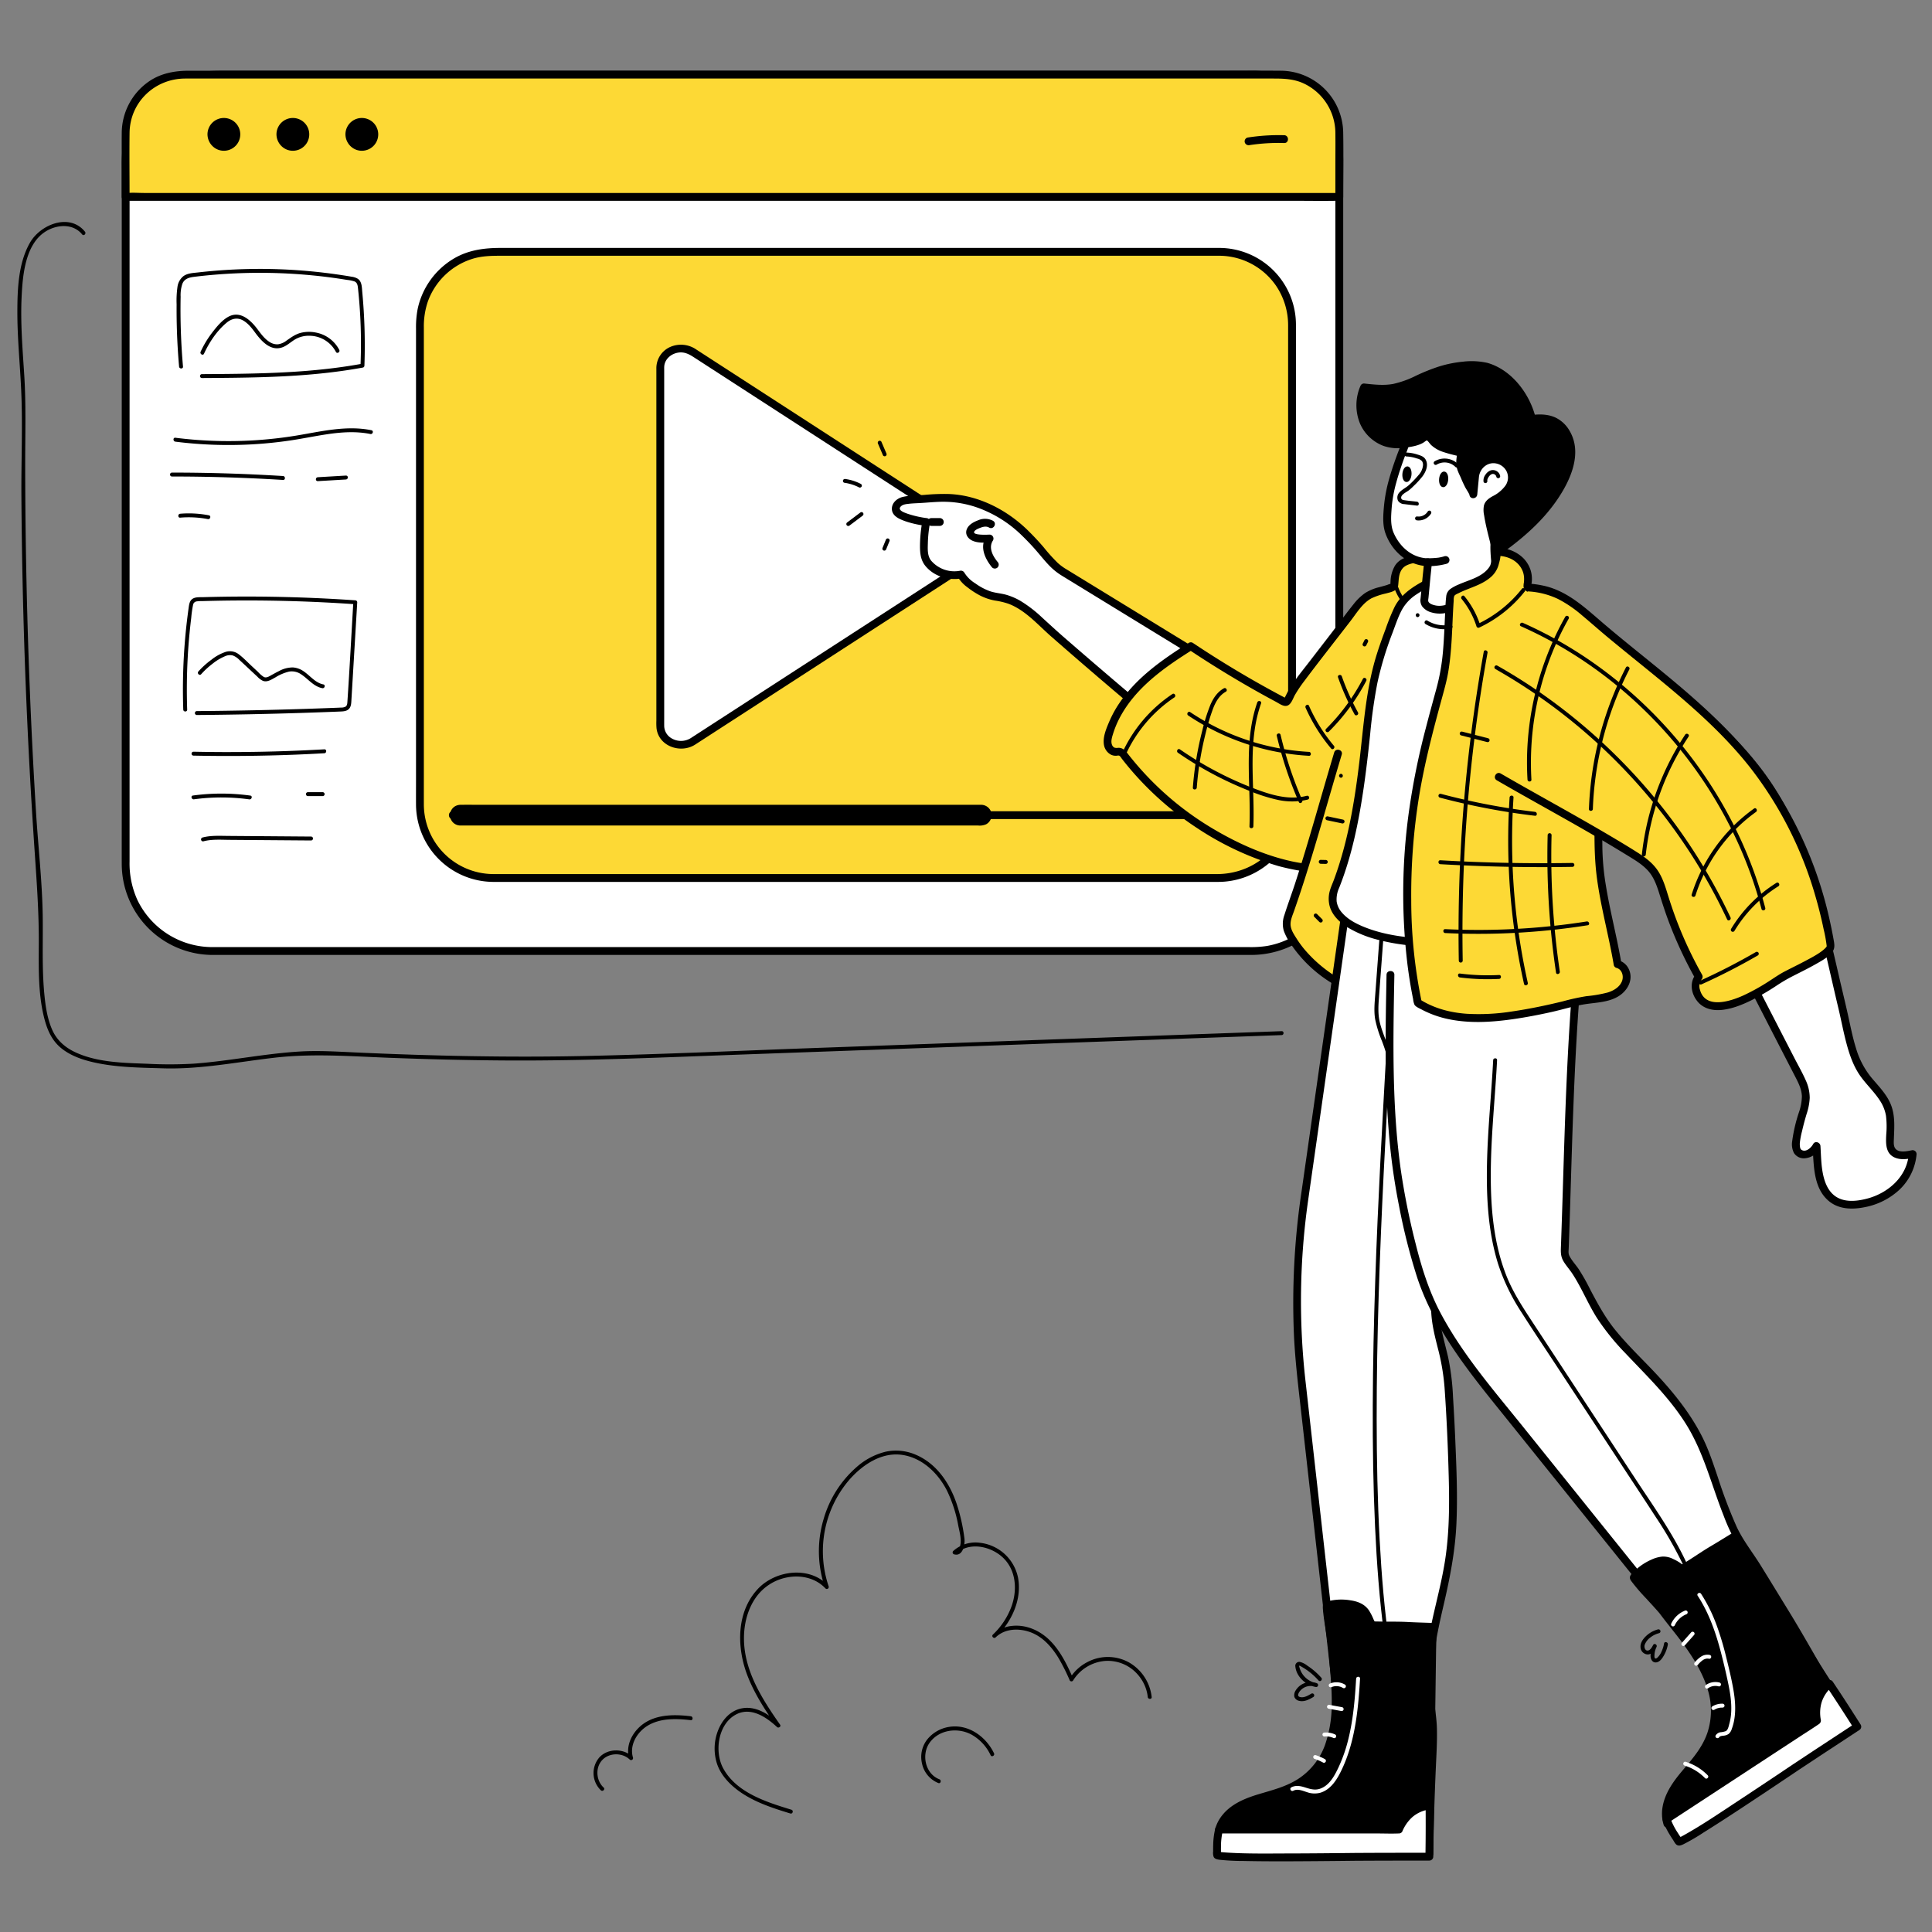 <svg id="Layer_2" data-name="Layer 2" xmlns="http://www.w3.org/2000/svg" width="1000" height="1000" viewBox="0 0 1000 1000"><rect x="0" y="0" width="1000" height="1000" fill="#808080" stroke="none"/><defs><style>.cls-1{fill:#fff;}.cls-2{fill:#fdd935;}.cls-3{stroke:#000;stroke-miterlimit:10;stroke-width:1.351px;}</style></defs><rect class="cls-1" x="65.041" y="38.627" width="628.173" height="453.619" rx="44.577"/><path d="M109.618,494.272H629.43q9.113,0,18.226,0c23.383-.036,43.955-16.754,47.142-40.285.945-6.978.443-14.315.443-21.333V91.655c0-2.588.006-5.177,0-7.765a46.624,46.624,0,0,0-46.607-47.289c-1.095-.009-2.191,0-3.286,0H116.664c-10.006,0-19.567.532-28.772,5.368A47.004,47.004,0,0,0,63.269,78.433a79.563,79.563,0,0,0-.254,8.443V424.28c0,7.607-.021,15.214,0,22.821a47.175,47.175,0,0,0,46.603,47.171c2.609.025,2.611-4.028,0-4.053a43.069,43.069,0,0,1-38.474-24.341,45.538,45.538,0,0,1-4.076-19.927V86.022a53.289,53.289,0,0,1,1.305-13.318,42.964,42.964,0,0,1,32.387-31.13c6.077-1.304,12.547-.92,18.741-.92H645.823c1.52,0,3.045-.024,4.564.034a42.911,42.911,0,0,1,37.465,25.95c3.865,9.136,3.335,18.636,3.335,28.265V434.613c0,8.343.631,17.096-1.75,25.172a42.955,42.955,0,0,1-33.605,29.837,55.079,55.079,0,0,1-9.476.596H109.618C107.01,490.219,107.006,494.272,109.618,494.272Z"/><path class="cls-2" d="M693.214,101.908V68.738A30.111,30.111,0,0,0,663.103,38.627H95.153A30.111,30.111,0,0,0,65.041,68.738v33.17Z"/><path d="M695.241,101.908c0-11.196.204-22.412-.006-33.606a32.527,32.527,0,0,0-32.429-31.702c-8.817-.076-17.638,0-26.456,0H97.974c-7.502,0-14.778,1.28-21.099,5.707A32.615,32.615,0,0,0,63.015,68.754c-.069,5.729,0,11.462,0,17.191v15.963a2.056,2.056,0,0,0,2.026,2.026H667.715c8.139,0,16.293.145,24.431,0,.356-.006.712,0,1.068,0,2.608,0,2.612-4.053,0-4.053H74.51c-2.757,0-5.653-.255-8.401,0-.35.032-.716,0-1.068,0l2.026,2.026c0-11.049-.141-22.107,0-33.154.203-15.88,13.032-28.044,28.75-28.1,9.374-.034,18.75,0,28.124,0H659.261c5.33,0,10.46.208,15.478,2.509a28.454,28.454,0,0,1,16.449,25.637c.07,5.817,0,11.639,0,17.456v15.652C691.188,104.516,695.241,104.52,695.241,101.908Z"/><rect class="cls-2" x="217.359" y="130.351" width="451.395" height="324.093" rx="37.747"/><path d="M255.106,456.471H618.888c3.914,0,7.829.01,11.743,0,18.322-.045,34.857-12.574,39.081-30.579,1.42-6.053,1.069-12.383,1.069-18.559V172.018c0-1.296.008-2.591,0-3.887a39.775,39.775,0,0,0-39.776-39.806c-.783-.005-1.567,0-2.35,0H259.158c-8.524,0-16.753,1.059-24.297,5.531a40.034,40.034,0,0,0-18.657,25.946,49.555,49.555,0,0,0-.872,10.198V403.613c0,4.357-.029,8.714,0,13.071a40.224,40.224,0,0,0,39.773,39.787c2.609.022,2.611-4.031,0-4.053a36.124,36.124,0,0,1-35.72-36.088c-.013-5.297,0-10.594,0-15.891V169.47a39.82,39.82,0,0,1,2.029-13.279,35.94,35.94,0,0,1,22.934-22.165c5.537-1.734,11.017-1.648,16.69-1.648h367.999c1.08,0,2.162-.015,3.241.021a35.888,35.888,0,0,1,28.196,15.495,36.489,36.489,0,0,1,6.253,20.655c.004,1.796,0,3.591,0,5.387V408.68c0,7.094.235,13.953-2.336,20.776-5.42,14.381-19.426,22.962-34.487,22.962H255.106C252.498,452.418,252.494,456.471,255.106,456.471Z"/><circle cx="115.885" cy="69.551" r="6.464"/><path d="M107.394,69.551a8.627,8.627,0,0,0,5.634,7.989,8.486,8.486,0,0,0,9.31-2.486,8.485,8.485,0,1,0-14.944-5.503,2.026,2.026,0,0,0,4.053,0c.003-.18.012-.359.022-.539.022-.394.008-.071-.007.012a7.336,7.336,0,0,1,.2-.846q.076-.246.172-.486c-.031.078-.174.345.004.017.163-.301.331-.586.52-.871.273-.411-.181.119.046-.054a3.099,3.099,0,0,0,.283-.311q.117-.12.241-.235c.05-.046.481-.399.107-.114a6.145,6.145,0,0,1,.707-.461c.099-.055.202-.103.3-.159q.315-.145-.017-.004.119-.048.241-.09a8.593,8.593,0,0,1,.833-.233c.11-.023.499-.07.069-.025.148-.016.296-.027.445-.033.302-.013.598.013.898.025.334.012-.461-.108.072.015.17.039.339.073.508.12.167.046.327.105.491.159.095.031.323.17-.011-.008.251.133.504.253.744.406.118.075.229.164.348.238.261.161-.314-.312.05.051.239.238.47.478.704.722-.253-.265-.065-.095-.009-.01.094.141.19.279.277.424q.087.145.166.295c.033.062.258.575.082.134a6.355,6.355,0,0,1,.265.819c.028.113.05.227.076.34q.059.353.007-.016.015.133.023.266a6.541,6.541,0,0,1,.006.81c-.004.079-.097.644-.005.167-.022.115-.041.23-.067.344-.063.283-.154.554-.244.828-.167.512.2-.323-.066.143-.084.147-.156.301-.243.447-.072.121-.152.237-.229.355-.061.095-.308.366-.039.06a8.15,8.15,0,0,1-.579.61c.002-.002-.41.364-.18.168.227-.193-.2.14-.202.141a7.468,7.468,0,0,1-.886.498c.071-.035.373-.132.011-.008-.163.056-.325.113-.491.159q-.167.047-.337.085c.001,0-.561.101-.249.055s-.263.017-.261.017c-.15.008-.301.011-.451.009s-.299-.015-.449-.021c-.477-.018.26.081-.161-.024-.338-.085-.668-.171-.999-.279-.479-.156.167.144-.066-.029-.152-.113-.359-.182-.523-.28q-.145-.087-.285-.181t-.275-.195q.282.217.018-.001-.297-.296-.595-.595c-.375-.376.193.325-.101-.118-.094-.141-.19-.279-.277-.424s-.16-.299-.243-.447c-.208-.365.077.294-.066-.143-.109-.333-.194-.66-.279-.999-.022-.089-.044-.389-.007.016-.022-.239-.036-.476-.039-.716a2.026,2.026,0,0,0-4.053,0Z"/><circle cx="151.589" cy="69.551" r="6.464"/><path d="M143.098,69.551a8.627,8.627,0,0,0,5.634,7.989,8.486,8.486,0,0,0,9.31-2.486,8.485,8.485,0,1,0-14.944-5.503,2.026,2.026,0,0,0,4.053,0c.002-.18.012-.359.022-.539.022-.394.008-.071-.007.012a7.357,7.357,0,0,1,.2-.846q.076-.246.172-.486c-.031.078-.174.345.004.017.163-.301.331-.586.52-.871.273-.411-.181.119.046-.054a3.098,3.098,0,0,0,.283-.311q.117-.12.241-.235c.05-.046.481-.399.107-.114a6.145,6.145,0,0,1,.707-.461c.099-.055.202-.103.3-.159q.315-.145-.017-.004.119-.048.241-.09a8.593,8.593,0,0,1,.833-.233c.11-.023.499-.07.069-.025.148-.016.296-.027.445-.033.302-.013.597.013.898.025.334.012-.461-.108.072.015.17.039.339.073.508.12.167.046.327.105.491.159.095.031.323.17-.011-.008.25.133.504.253.744.406.118.075.229.164.348.238.261.161-.314-.312.05.051.239.238.47.478.704.722-.253-.265-.065-.095-.009-.01.094.141.19.279.277.424q.087.145.166.295c.033.062.258.575.082.134a6.355,6.355,0,0,1,.265.819c.028.113.05.227.076.34q.059.353.007-.016.015.133.023.266a6.561,6.561,0,0,1,.006.81c-.004.079-.097.644-.005.167-.022.115-.041.23-.067.344-.063.283-.154.554-.244.828-.167.512.2-.323-.066.143-.084.147-.156.301-.243.447-.072.121-.152.237-.229.355-.061.095-.308.366-.039.06a8.17,8.17,0,0,1-.579.61c.002-.002-.41.364-.18.168.227-.193-.2.14-.202.141a7.476,7.476,0,0,1-.886.498c.071-.035.373-.132.011-.008-.163.056-.325.113-.491.159q-.167.047-.337.085c.001,0-.561.101-.249.055s-.263.017-.261.017c-.15.008-.301.011-.451.009s-.299-.015-.449-.021c-.477-.018.26.081-.161-.024-.338-.085-.668-.171-.999-.279-.479-.156.167.144-.066-.029-.152-.113-.359-.182-.523-.28q-.145-.087-.285-.181t-.275-.195q.282.217.018-.001-.297-.296-.595-.595c-.375-.376.193.325-.101-.118-.094-.141-.19-.279-.277-.424s-.16-.299-.243-.447c-.208-.365.077.294-.066-.143-.109-.333-.194-.66-.279-.999-.022-.089-.044-.389-.007.016-.022-.239-.036-.476-.039-.716a2.026,2.026,0,0,0-4.053,0Z"/><circle cx="187.292" cy="69.551" r="6.464"/><path d="M178.802,69.551a8.627,8.627,0,0,0,5.634,7.989,8.486,8.486,0,0,0,9.31-2.486,8.485,8.485,0,1,0-14.944-5.503,2.026,2.026,0,0,0,4.053,0c.002-.18.012-.359.022-.539.022-.394.008-.071-.007.012a7.336,7.336,0,0,1,.2-.846q.076-.246.172-.486c-.031.078-.174.345.004.017.163-.301.331-.586.52-.871.273-.411-.181.119.046-.054a3.098,3.098,0,0,0,.283-.311q.117-.12.241-.235c.05-.046.481-.399.107-.114a6.137,6.137,0,0,1,.707-.461c.099-.055.202-.103.3-.159q.315-.145-.017-.004.119-.048.241-.09a8.599,8.599,0,0,1,.833-.233c.11-.023.499-.07.069-.025.148-.016.296-.027.445-.033.302-.013.597.013.898.025.333.012-.461-.108.072.015.17.039.339.073.508.12.167.046.327.105.491.159.095.031.323.17-.011-.008.25.133.504.253.744.406.118.075.229.164.348.238.261.161-.314-.312.05.051.239.238.47.478.704.722-.254-.265-.065-.095-.009-.01.094.141.19.279.277.424q.087.145.166.295c.033.062.258.575.082.134a6.339,6.339,0,0,1,.265.819c.028.113.05.227.076.34q.059.353.007-.016.015.133.023.266a6.561,6.561,0,0,1,.006.81c-.004.079-.097.644-.005.167-.022.115-.041.23-.067.344-.063.283-.154.554-.244.828-.167.512.2-.323-.066.143-.084.147-.156.301-.244.447-.072.121-.152.237-.229.355-.061.095-.308.366-.039.06a8.17,8.17,0,0,1-.579.61c.002-.002-.41.364-.18.168.227-.193-.2.14-.202.141a7.466,7.466,0,0,1-.885.498c.071-.035.373-.132.011-.008-.163.056-.325.113-.491.159-.111.031-.224.059-.337.085.001,0-.561.101-.249.055s-.263.017-.261.017c-.15.008-.301.011-.451.009s-.299-.015-.449-.021c-.477-.018.26.081-.161-.024-.338-.085-.668-.171-.999-.279-.479-.156.167.144-.066-.029-.152-.113-.359-.182-.523-.28q-.145-.087-.285-.181t-.275-.195q.282.217.018-.001-.297-.296-.595-.595c-.375-.376.193.325-.101-.118-.094-.141-.19-.279-.277-.424s-.16-.299-.243-.447c-.208-.365.077.294-.066-.143-.109-.333-.194-.66-.279-.999-.022-.089-.044-.389-.007.016-.022-.239-.036-.476-.039-.716a2.026,2.026,0,0,0-4.053,0Z"/><path class="cls-1" d="M358.671,383.726l143.23-92.751a9.35,9.35,0,0,0,0-16.023l-143.23-92.751c-7.099-4.597-16.908.051-16.908,8.011V375.715C341.763,383.676,351.572,388.323,358.671,383.726Z"/><path d="M359.694,385.476l10.072-6.522,25.333-16.405,33.273-21.547,33.891-21.947,27.186-17.605q6.58-4.261,13.159-8.521a13.738,13.738,0,0,0,3.87-3.622,11.266,11.266,0,0,0,.174-12.431,17.35,17.35,0,0,0-5.54-4.846L483.904,260.886l-29.471-19.085-34.411-22.284-32.03-20.741-22.326-14.457-5.236-3.39a13.935,13.935,0,0,0-13.364-1.417,12.024,12.024,0,0,0-7.33,11.368V373.048a33.599,33.599,0,0,0,.08,3.895c1.095,9.327,12.381,13.236,19.878,8.533,2.204-1.383.172-4.891-2.046-3.5a9.549,9.549,0,0,1-10.816-.326,7.532,7.532,0,0,1-3.043-6.023c-.014-1.269,0-2.539,0-3.808V190.782a10.175,10.175,0,0,1,.105-1.851c.659-3.594,3.979-6.046,7.486-6.465,2.939-.351,5.303.86,7.64,2.373l16.048,10.392,28.49,18.449L437.222,235.48l32.224,20.867L492.922,271.55l6.298,4.078c1.916,1.241,3.792,2.427,4.685,4.699a7.449,7.449,0,0,1-3.034,8.903c-.264.176-.533.345-.799.517l-5.257,3.405-21.979,14.233-31.456,20.37L407.341,349.797l-29.324,18.989-17.943,11.62-2.426,1.571C355.467,383.389,357.496,386.899,359.694,385.476Z"/><line class="cls-1" x1="645.684" y1="421.924" x2="234.314" y2="421.924"/><path d="M645.684,419.897H251.013c-5.33,0-10.67-.102-15.999,0-.233.004-.466,0-.699,0-2.608,0-2.612,4.053,0,4.053H628.986c5.33,0,10.67.102,15.999,0,.233-.004.466,0,.7,0,2.608,0,2.612-4.053,0-4.053Z"/><line class="cls-1" x1="507.901" y1="421.924" x2="238.287" y2="421.924"/><path d="M507.901,419.897H249.231c-3.493,0-6.993-.065-10.486,0-.153.003-.306,0-.458,0-2.608,0-2.612,4.053,0,4.053h258.67c3.493,0,6.993.065,10.486,0,.153-.003.306,0,.458,0,2.608,0,2.612-4.053,0-4.053Z"/><path d="M238.287,425.259h269.614a3.336,3.336,0,1,0,0-6.671H238.287a3.336,3.336,0,1,0,0,6.671Z"/><path d="M238.287,427.286H506.258a8.314,8.314,0,0,0,4.196-.653,5.416,5.416,0,0,0,2.566-6.302,5.483,5.483,0,0,0-5.12-3.769c-.178-.007-.357.001-.535,0-1.306-.008-2.612,0-3.918,0H249.04c-3.479,0-6.961-.044-10.44,0a6.096,6.096,0,0,0-2.714.574,5.359,5.359,0,0,0,2.4,10.15c2.606.14,2.599-3.913,0-4.053-1.828-.098-1.568-2.502.128-2.618.318-.022.646,0,.965,0H496.735c3.57,0,7.141-.012,10.711,0a3.681,3.681,0,0,1,.632.005c1.75.331,1.244,2.508-.319,2.613-.963.065-1.953,0-2.918,0H238.287C235.679,423.233,235.674,427.286,238.287,427.286Z"/><path class="cls-1" d="M646.251,73.155a100.064,100.064,0,0,1,18.444-1.147"/><path d="M646.79,75.109a99.059,99.059,0,0,1,17.905-1.075c2.609.075,2.607-3.978,0-4.053a104.889,104.889,0,0,0-18.982,1.219,2.041,2.041,0,0,0-1.415,2.493,2.077,2.077,0,0,0,2.493,1.415Z"/><path class="cls-1" d="M662.917,364.975s-112.847-69.104-112.939-69.16c-5.326-3.205-9.654-9.629-13.869-14.127-2.758-2.943-5.521-5.892-8.543-8.565a64.806,64.806,0,0,0-27.887-14.309c-7.069-1.681-14.746-1.162-21.918-.57-3.361.278-7.432.184-10.676,1.105-3.141.891-4.93,4.819-1.74,6.729,3.988,2.387,9.52,3.44,14.058,4.085a67.844,67.844,0,0,0-1.182,13.865,14.085,14.085,0,0,0,.822,5.207,10.904,10.904,0,0,0,2.639,3.617,18.053,18.053,0,0,0,15.694,4.54c1.683,3.232,5.147,5.466,8.106,7.447a26.396,26.396,0,0,0,11.257,4.243c11.951,1.568,20.28,11.516,28.87,19.006Q560.095,340.72,574.72,353.192q29.25,24.942,59.047,49.233l.596.486"/><path d="M663.94,363.225l-5.646-3.457-14.698-9-20.39-12.486-22.723-13.915L578.786,311.08l-17.312-10.601q-4.783-2.929-9.567-5.858a27.464,27.464,0,0,1-4.389-3.231,88.416,88.416,0,0,1-7.224-8.006c-2.499-2.953-5.165-5.776-7.909-8.502-10.884-10.817-25.783-18.61-41.317-19.186a105.73,105.73,0,0,0-12.408.45c-3.77.304-7.648.2-11.351,1.055-2.936.678-5.774,3.04-5.668,6.309.119,3.662,3.94,5.179,6.876,6.254a51.197,51.197,0,0,0,10.347,2.355l-1.415-2.493a72.487,72.487,0,0,0-1.261,12.481c-.044,4.014.246,7.797,2.933,10.985,4.518,5.359,12.034,7.521,18.794,6.255l-2.288-.931a17.978,17.978,0,0,0,5.062,5.532,43.119,43.119,0,0,0,6.388,4.185,28.242,28.242,0,0,0,7.834,2.703,39.222,39.222,0,0,1,7.097,1.677c8.752,3.324,15.164,10.87,22.031,16.89q28.047,24.584,56.743,48.424,15.994,13.355,32.147,26.517a2.086,2.086,0,0,0,2.866,0,2.042,2.042,0,0,0,0-2.866q-28.758-23.439-57.016-47.481-14.074-11.977-28.02-24.104c-3.826-3.326-7.541-6.754-11.286-10.17a66.505,66.505,0,0,0-11.248-8.68,32.483,32.483,0,0,0-7.25-3.142c-2.749-.79-5.614-.937-8.345-1.816a30.411,30.411,0,0,1-7.846-4.155,16.963,16.963,0,0,1-5.656-5.56,2.082,2.082,0,0,0-2.288-.931,15.834,15.834,0,0,1-14.851-5.213c-2.054-2.538-1.806-6.003-1.729-9.081a65.846,65.846,0,0,1,1.1-10.442,2.051,2.051,0,0,0-1.415-2.493,51.941,51.941,0,0,1-10.159-2.286c-1.66-.595-5.794-1.933-3.255-4.031,1.044-.863,2.651-.99,3.95-1.142,1.819-.213,3.654-.263,5.481-.361,3.962-.214,7.902-.639,11.874-.681a53.404,53.404,0,0,1,22.214,4.674,62.987,62.987,0,0,1,18.474,12.387c2.741,2.646,5.405,5.418,7.898,8.299,2.304,2.663,4.482,5.442,6.959,7.951a32.577,32.577,0,0,0,6.19,4.922q4.295,2.63,8.591,5.26l16.187,9.912,20.82,12.749,22.261,13.632,20.572,12.597,15.752,9.646c2.598,1.591,5.17,3.242,7.802,4.777.115.067.228.14.342.209,2.23,1.366,4.269-2.138,2.046-3.5Z"/><path class="cls-2" d="M716.544,447.667c-6,3.07-13.068,2.946-19.805,2.752-8.607-.248-17.254-.5-25.724-2.049-9.665-1.767-18.957-5.2-27.919-9.228a159.728,159.728,0,0,1-61.331-48.289,4.283,4.283,0,0,0-1.904-1.657,11.008,11.008,0,0,0-2.642-.042,4.541,4.541,0,0,1-3.775-3.682,11.221,11.221,0,0,1,.531-5.567c2.967-10.172,9.314-19.115,16.928-26.483s16.492-13.29,25.462-18.931a538.343,538.343,0,0,0,47.988,28.552,1.955,1.955,0,0,0,1.187.327c.622-.103.976-.749,1.239-1.321,2.295-4.999,5.324-8.971,8.685-13.333q11.371-14.756,22.737-29.516c2.922-3.794,5.855-8.327,10.015-10.899,3.502-2.164,8.455-2.735,12.367-4.289a2.042,2.042,0,0,0,.807-.476,2.131,2.131,0,0,0,.35-1.428,15.299,15.299,0,0,1,2.37-8.767c2.592-3.64,7.582-3.634,11.34-5.165,4.779-1.947,10.181-1.397,15.259-.482"/><path d="M715.521,445.917c-6.781,3.381-14.864,2.606-22.194,2.374-8.377-.265-16.776-.706-24.982-2.525-14.73-3.265-28.931-9.805-41.8-17.59a157.53,157.53,0,0,1-32.811-26.43q-3.666-3.87-7.067-7.98-1.69-2.043-3.312-4.141c-1.193-1.538-2.528-2.606-4.58-2.565a4.034,4.034,0,0,1-2.009-.11,2.769,2.769,0,0,1-1.221-1.505c-.668-1.776.035-3.876.561-5.594a49.004,49.004,0,0,1,4.094-9.516c7.401-13.28,19.68-22.768,32.207-30.916q2.477-1.611,4.98-3.179h-2.046q15.989,10.664,32.703,20.181,4.15,2.361,8.342,4.648,1.991,1.086,3.991,2.156c1.375.736,2.928,1.879,4.484,2.123,3.173.498,4.153-3.45,5.36-5.577a67.325,67.325,0,0,1,4.733-7.072c7.886-10.536,16.057-20.87,24.087-31.297,3.169-4.115,6.152-9.184,10.85-11.729a35.168,35.168,0,0,1,7.457-2.494c2.455-.682,6.033-1.249,6.366-4.31.322-2.959.195-6.008,2.145-8.505,1.504-1.927,4.071-2.498,6.314-3.08,2.655-.689,5.208-1.888,7.937-2.244a33.336,33.336,0,0,1,10.06.608,2.084,2.084,0,0,0,2.493-1.415,2.044,2.044,0,0,0-1.415-2.493,45.667,45.667,0,0,0-8.944-.899,27.1,27.1,0,0,0-8.304,1.717c-4.528,1.53-9.392,1.957-12.096,6.46a17.444,17.444,0,0,0-2.167,8.249,3.628,3.628,0,0,0-.023.841l-.01.382q.717-.682-.017-.293a9.273,9.273,0,0,0-1.673.568c-1.359.422-2.739.771-4.109,1.154a24.304,24.304,0,0,0-7.374,3.066,28.195,28.195,0,0,0-5.866,5.663c-3.837,4.766-7.45,9.732-11.184,14.58q-5.987,7.773-11.975,15.545c-3.609,4.684-7.468,9.28-10.462,14.396-.735,1.257-1.363,2.556-2.014,3.856.021-.043-.302.572-.3.574l.646-.307q-.423-.222-.845-.446-1.055-.558-2.108-1.121-4.21-2.252-8.381-4.577-18.766-10.467-36.655-22.408a1.997,1.997,0,0,0-2.046,0c-13.464,8.475-26.896,17.787-35.938,31.162a57.667,57.667,0,0,0-5.341,9.798c-1.527,3.605-3.332,7.867-2.661,11.85a7.134,7.134,0,0,0,2.678,4.461,5.563,5.563,0,0,0,2.252,1.056,6.522,6.522,0,0,0,1.33.118c.481-.005,1.217-.248,1.659-.035.547.264,1.032,1.167,1.388,1.626q.885,1.139,1.79,2.263,1.741,2.16,3.557,4.26A161.196,161.196,0,0,0,619.33,428.414a155.336,155.336,0,0,0,42.502,19.886,113.943,113.943,0,0,0,25.645,3.818c4.308.209,8.629.366,12.942.408a46.937,46.937,0,0,0,11.676-1.075,26.452,26.452,0,0,0,5.472-2.034c2.334-1.164.284-4.661-2.046-3.5Z"/><path class="cls-2" d="M692.531,390.018c-8.355,27.8-15.507,55.005-25.198,82.437a16.177,16.177,0,0,0-1.336,6.656,14.153,14.153,0,0,0,2.169,5.749c8.798,15.169,24.387,25.538,41.039,31.037s34.426,6.572,51.962,6.641c2.216.009,4.602-.052,6.381-1.373,2.659-1.976,2.842-5.819,2.779-9.131-.71-37.365-5.979-74.753-9.251-112.222"/><path d="M690.577,389.479c-6.762,22.514-12.904,45.215-20.169,67.576-1.804,5.554-3.863,11.032-5.621,16.598a13.136,13.136,0,0,0-.288,8.144,29.084,29.084,0,0,0,3.54,6.712,68.481,68.481,0,0,0,20.026,19.555c17.881,11.66,39.419,15.328,60.397,16.226q4.235.181,8.473.235a47.576,47.576,0,0,0,7.93-.192,8.237,8.237,0,0,0,5.784-3.592,12.702,12.702,0,0,0,1.675-6.252c.144-2.611-.026-5.255-.105-7.866q-.138-4.55-.357-9.097-.422-8.86-1.095-17.705c-1.772-23.76-4.611-47.423-6.856-71.14q-.42-4.435-.809-8.873a2.08,2.08,0,0,0-2.026-2.026,2.042,2.042,0,0,0-2.026,2.026c2.014,23.005,4.767,45.938,6.768,68.944.99,11.376,1.794,22.771,2.223,34.182q.162,4.301.25,8.604a17.436,17.436,0,0,1-.51,5.842,4.459,4.459,0,0,1-4.238,3.058,69.412,69.412,0,0,1-7.548.017c-20.623-.352-41.97-2.593-60.38-12.611a69.616,69.616,0,0,1-20.633-16.691,54.302,54.302,0,0,1-3.862-5.34c-1.262-1.982-2.74-4.162-3.072-6.538-.365-2.612.887-5.274,1.729-7.679q1.38-3.939,2.703-7.897c7.198-21.515,13.218-43.395,19.628-65.151q1.178-4,2.377-7.994c.752-2.503-3.159-3.573-3.908-1.077Z"/><path class="cls-1" d="M699.779,448.372l-24.718,172.89a366.143,366.143,0,0,0-1.421,93.033l19.501,173.19a53.293,53.293,0,0,1-27.24,52.64l45.4-8.38,28.531,27.851c.179-13.02.782-26.029,1.124-39.045.317-12.055,1.801-25.638-.309-37.559-3.927-22.188,2.688-43.404,7.484-65.244,4.5-20.495,4.236-39.269,3.555-60.081-.476-14.536-1.164-29.066-2.261-43.569-1.18-15.601-9.585-29.971-5.57-46.046.404-1.617,51.044-204.356,51.517-200.945"/><path d="M697.825,447.833l-3.271,22.877-7.466,52.223L678.945,579.889l-5.301,37.077a388.927,388.927,0,0,0-3.839,75.325c.654,12.615,2.16,25.137,3.573,37.679l5.524,49.061,6.545,58.128,4.791,42.548c.288,2.561.59,5.12.865,7.682a51.238,51.238,0,0,1-26.225,50.986c-2.105,1.18-.606,4.104,1.562,3.704l39.747-7.336,5.653-1.043-1.972-.521,28.53,27.851a2.05,2.05,0,0,0,3.459-1.433q.324-22.204,1.323-44.425c.302-6.808.736-13.621.567-20.439-.175-7.074-1.743-13.942-2.135-20.986-.812-14.563,2.332-28.896,5.609-42.99,3.237-13.925,5.955-27.67,6.614-41.99.663-14.405.028-28.869-.576-43.266q-.468-11.151-1.172-22.291a127.372,127.372,0,0,0-2.544-20.743c-2.59-11.196-6.495-22.389-3.715-33.954.329-1.369.683-2.732,1.024-4.097q7.499-29.991,15.046-59.969,10.718-42.581,21.578-85.126c4.337-16.924,8.325-34.03,13.432-50.745a3.259,3.259,0,0,0,.232-.665c.008-.249-.029.403-.116.277-.004-.005.037-.059.034-.061l-.298.385q-3.661-2.584-3.343-.865c.463,2.563,4.37,1.477,3.908-1.077-.361-1.999-2.932-1.81-3.813-.401a8.277,8.277,0,0,0-.675,1.845c-.732,2.323-1.355,4.684-1.996,7.034-2.577,9.454-5.025,18.943-7.476,28.43q-10.963,42.439-21.613,84.958-8.797,34.884-17.528,69.785c-1.755,7.013-3.8,13.844-3.411,21.187.329,6.205,1.849,12.256,3.37,18.253a115.328,115.328,0,0,1,3.51,20.486c1.089,15.441,1.767,30.915,2.171,46.388.375,14.36.311,28.802-1.888,43.031-2.292,14.828-6.878,29.198-9.112,44.044a110.582,110.582,0,0,0-1.375,20.685c.278,7.229,1.939,14.28,2.179,21.513.236,7.125-.224,14.249-.54,21.364-.332,7.462-.486,14.934-.738,22.399-.247,7.341-.478,14.682-.585,22.027l3.459-1.433-26.899-26.258c-1.153-1.126-1.952-2.28-3.719-2.093-1.791.19-3.597.664-5.367.991l-22.921,4.231-16.997,3.137,1.562,3.704a55.937,55.937,0,0,0,26.382-32.987,58.62,58.62,0,0,0,1.669-23.116l-3.73-33.125-6.342-56.32-6.125-54.396q-1.54-13.677-3.08-27.353a368.78,368.78,0,0,1,1.371-93.154q1.99-13.939,3.986-27.878l7.777-54.398,8.005-55.989,4.668-32.651.228-1.595c.365-2.551-3.54-3.653-3.908-1.077Z"/><path class="cls-1" d="M719.697,504.558c-.804,41.181-1.596,82.962,7.316,123.427,3.959,17.977,8.158,36.291,16.86,52.646,8.596,16.155,19.983,30.631,31.41,44.846l109.19,135.841a53.293,53.293,0,0,1,5.174,59.044l28.4-35.253,31.823-8.23c-1.709.442-18.198-29.635-19.457-31.684l-20.831-33.923c-4.637-7.551-9.858-13.664-13.283-21.914q-6.219-14.979-11.148-30.449c-5.063-15.906-14.24-29.567-25.298-41.985-11.07-12.431-25.168-24.255-33.397-38.901-3.652-6.5-6.816-13.218-10.795-19.696-1.134-1.846-5.911-7.213-5.825-9.486,1.963-52.127,2.446-104.803,7.725-156.632,1.386-13.61,1.821-27.737-2.913-40.572"/><path d="M717.67,504.558c-.523,26.827-1.043,53.717,1.105,80.492a329.236,329.236,0,0,0,5.345,39.038,313.784,313.784,0,0,0,9.512,37.472c9.487,28.294,28.778,51.121,47.198,74.037L823.9,789.177l46.751,58.162,11.562,14.385c9.571,11.907,14,27.231,11.128,42.378a52.608,52.608,0,0,1-5.446,15.237c-1.041,1.926,1.679,4.323,3.183,2.456l21.383-26.543,5.1-6.331c.479-.594,1.02-1.172,1.452-1.802.849-1.24.035.357-.395-.065.348.342,4.626-1.196,5.107-1.321l9.866-2.551,16.817-4.349c2.153-.557,1.786-4.19-.539-3.981.852-.077,1.132.823.623.001-.299-.483-.532-.643-.927-1.198-1.018-1.429-1.954-2.918-2.881-4.408-2.43-3.905-4.739-7.886-7.028-11.874-4.525-7.883-9.034-15.709-13.792-23.458-4.845-7.889-9.66-15.796-14.534-23.667-4.135-6.679-9.122-12.863-12.448-20.019a251.299,251.299,0,0,1-9.672-25.439c-2.582-7.637-5.032-15.165-8.786-22.333-7.265-13.874-17.549-25.648-28.42-36.791-5.495-5.632-11.048-11.234-16.011-17.351-5.203-6.412-9.017-13.502-12.857-20.776a106.147,106.147,0,0,0-6.102-10.793c-1.53-2.219-3.436-4.226-4.678-6.636-.692-1.341-.451-2.521-.396-4.031q.135-3.682.262-7.365.23-6.682.44-13.364c.582-18.313,1.096-36.629,1.814-54.938.723-18.444,1.652-36.883,3.068-55.288,1.313-17.07,4.561-34.576,2.105-51.671A62.806,62.806,0,0,0,816.6,451.097c-.876-2.436-4.794-1.385-3.908,1.077,6.102,16.965,3.204,34.92,1.671,52.397-1.625,18.53-2.7,37.104-3.515,55.686-.816,18.616-1.37,37.243-1.946,55.868q-.435,14.058-.924,28.114c-.122,3.396-.402,5.896,1.425,8.841,1.36,2.192,3.099,4.114,4.508,6.269,4.797,7.337,8.055,15.584,12.762,22.978a124.125,124.125,0,0,0,14.794,18.272c11.013,11.66,22.514,22.686,31.113,36.36,9.231,14.678,13.211,31.533,19.56,47.511a97.038,97.038,0,0,0,5.083,11.404c1.984,3.574,4.316,6.934,6.611,10.311,5.007,7.37,9.51,15.085,14.172,22.676,5.554,9.045,11.046,18.076,16.29,27.298,2.393,4.207,4.806,8.405,7.308,12.548a61.274,61.274,0,0,0,5.786,8.735,3.228,3.228,0,0,0,2.481,1.462l-.539-3.981-14.567,3.767c-5.572,1.441-11.398,2.533-16.857,4.36a4.4,4.4,0,0,0-2.253,1.817l-4.33,5.375L897.65,907.216l-9.436,11.713,3.183,2.456a55.863,55.863,0,0,0-4.486-60.213c-2.612-3.412-5.371-6.718-8.063-10.067l-43.43-54.031-46.699-58.097c-15.296-19.03-31.611-37.718-43.095-59.368C739.625,668.303,735.8,656.03,732.71,643.654a368.449,368.449,0,0,1-7.711-38.48c-3.714-26.726-3.979-53.804-3.621-80.738.088-6.626.217-13.252.346-19.877.051-2.609-4.002-2.609-4.053,0Z"/><path class="cls-1" d="M742.001,300.306c-4.831,2.477-9.722,4.994-13.767,8.615-4.32,3.866-6.046,9.268-8.062,14.508-2.684,6.979-5.218,13.956-7.2,21.174-4.876,17.76-5.448,35.646-7.853,53.74-.909,6.836-1.887,13.665-3.084,20.461-2.449,13.898-5.802,27.693-11.106,40.863-6.895,17.121,18.199,24.527,31.86,26.745,8.427,1.368,17.002,1.579,25.541,1.787,14.299.348,28.628.695,42.881-.33,7.866-.566,15.796-1.573,23.098-4.372,3.588-1.375,7.26-3.457,8.583-6.907,1.288-3.358-.093-6.494-1.053-9.726-.962-3.239-.696-6.62-.642-10.027.117-7.366.513-14.723,1.02-22.071,1.259-18.252,5.361-37.708,3.083-55.829a108.436,108.436,0,0,0-20.229-50.719c-5.188-7.013-11.55-13.605-19.747-16.588"/><path d="M740.978,298.557c-7.419,3.805-15.154,7.839-19.122,15.55a109.129,109.129,0,0,0-4.658,11.457c-1.625,4.301-3.18,8.629-4.561,13.015-5.675,18.03-6.779,36.796-9.002,55.446-2.205,18.502-5.184,37.134-10.959,54.894q-1.095,3.367-2.333,6.684c-.66,1.766-1.467,3.499-1.984,5.314a15.17,15.17,0,0,0-.222,7.743c1.223,4.99,5.203,8.727,9.412,11.365a57.528,57.528,0,0,0,15.641,6.397,105.736,105.736,0,0,0,19.673,3.171c9.563.711,19.199.772,28.784.916,9.528.143,19.068.098,28.58-.544,8.953-.605,18.201-1.628,26.492-5.287,3.335-1.472,6.577-3.732,7.991-7.22a11.201,11.201,0,0,0,.407-6.536c-.451-2.222-1.425-4.311-1.765-6.557a38.425,38.425,0,0,1-.148-6.6c.053-2.355.095-4.71.178-7.065.17-4.826.44-9.647.761-14.465.611-9.137,1.832-18.209,2.759-27.316.92-9.041,1.547-18.181.719-27.255a107.253,107.253,0,0,0-5.369-24.866,110.469,110.469,0,0,0-10.821-22.832c-4.246-6.788-9.2-13.532-15.519-18.538a36.728,36.728,0,0,0-10.05-5.753c-2.448-.91-3.505,3.006-1.077,3.908,7.089,2.636,12.669,8.135,17.26,13.979a102.666,102.666,0,0,1,12.428,20.588,106.942,106.942,0,0,1,7.499,23.031,102.16,102.16,0,0,1,1.839,25.291c-.398,8.876-1.551,17.693-2.521,26.519-.986,8.964-1.599,17.961-1.934,26.973a116.702,116.702,0,0,0-.175,13.315,28.898,28.898,0,0,0,1.387,6.315c.618,2.012,1.225,4.169.449,6.228-1.152,3.056-4.606,4.72-7.463,5.802a62.878,62.878,0,0,1-12.723,3.204,189.557,189.557,0,0,1-26.853,1.675c-9.357.094-18.714-.15-28.067-.39-13.441-.345-27.038-1.191-39.656-6.238-4.413-1.765-9.018-4.185-12.043-7.959a11.125,11.125,0,0,1-2.365-5.327,14.297,14.297,0,0,1,1.299-7.043c6.631-16.694,10.168-34.407,12.744-52.125,1.318-9.066,2.346-18.154,3.293-27.265a267.91,267.91,0,0,1,3.765-26.754,174.836,174.836,0,0,1,7.823-25.87c1.361-3.627,2.605-7.37,4.318-10.85a22.329,22.329,0,0,1,7.436-8.6,85.564,85.564,0,0,1,10.499-6.027c2.322-1.191.273-4.689-2.046-3.5Z"/><path class="cls-1" d="M773.457,283.204q.001-.146.003-.292c.069-5.605,1.492-10.712,2.982-16.055.487-1.748.325-3.323,1.369-4.945a26.957,26.957,0,0,1,3.954-4.286,22.31,22.31,0,0,0,2.743-27.428c-1.142-1.698-2.526-3.236-3.518-5.026a8.895,8.895,0,0,1-.735-6.951c-13.117-.77-26.2-1.991-39.288-3.133-2.362-.206-5.277-1.23-7.039.554a26.853,26.853,0,0,0-4.982,7.841c-1.111,2.509-1.087,5.236-2.085,7.806a162.414,162.414,0,0,0-7.103,21.869,68.606,68.606,0,0,0-1.681,15.093,23.143,23.143,0,0,0,.449,5.454,20.617,20.617,0,0,0,2.417,5.715,26.162,26.162,0,0,0,5.642,6.933,20.165,20.165,0,0,0,12.486,4.67c.008,0-1.617,17.513-1.767,18.872a5.154,5.154,0,0,0,.029,1.912,4.029,4.029,0,0,0,1.815,2.173,12.004,12.004,0,0,0,9.383,1.152,35.606,35.606,0,0,0,8.832-3.997c2.913-1.653,5.819-3.319,8.739-4.959,2.143-1.204,5.409-2.063,7.039-3.97,1.333-1.559,1.347-3.822,1.215-5.869C774.071,291.957,773.433,287.592,773.457,283.204Z"/><path d="M775.483,283.204c.048-5.461,1.563-10.568,2.912-15.808.262-1.016.34-2.066.594-3.082a6.608,6.608,0,0,1,1.82-2.914,56.87,56.87,0,0,0,4.653-4.998,24.596,24.596,0,0,0,2.614-23.841,32.025,32.025,0,0,0-3.896-6.217c-1.746-2.39-2.723-4.614-1.972-7.584a2.055,2.055,0,0,0-1.954-2.565c-10.083-.596-20.148-1.45-30.209-2.335q-3.681-.323-7.362-.648a55.156,55.156,0,0,0-5.99-.628c-4.425.105-6.933,4.655-8.698,8.178a24.968,24.968,0,0,0-2.175,6.502,41.219,41.219,0,0,1-2.095,6.566c-1.71,4.533-3.306,9.112-4.625,13.775a77.489,77.489,0,0,0-2.744,14.227c-.409,4.588-.848,9.696.713,14.117,3.348,9.483,11.746,16.809,21.999,17.101l-2.026-2.026c-.134,2.847-.524,5.704-.789,8.541-.316,3.393-.616,6.788-.962,10.178a5.782,5.782,0,0,0,.762,4.045,8.729,8.729,0,0,0,4.158,2.976,15.627,15.627,0,0,0,10.754-.254,66.473,66.473,0,0,0,10.33-5.28c1.802-1.026,3.602-2.055,5.41-3.068,1.389-.778,2.864-1.348,4.297-2.035a9.916,9.916,0,0,0,4.224-3.354,9.601,9.601,0,0,0,1.2-5.462c-.123-4.715-.944-9.38-.944-14.107,0-2.608-4.053-2.612-4.053,0,0,3.909.483,7.784.792,11.675a17.214,17.214,0,0,1,.054,4.417,3.957,3.957,0,0,1-2.337,2.83c-1.175.655-2.436,1.134-3.655,1.698-1.635.757-3.181,1.716-4.746,2.606-3.137,1.782-6.235,3.704-9.492,5.264-2.759,1.322-5.952,2.311-9.029,1.683-1.142-.233-2.854-.719-3.553-1.763-.41-.613-.161-1.446-.091-2.142.318-3.172.603-6.347.899-9.52.276-2.965.685-5.951.825-8.927a2.055,2.055,0,0,0-2.026-2.026c-8.184-.233-14.534-5.895-17.713-13.167-1.743-3.987-1.351-8.587-1.041-12.822a68.865,68.865,0,0,1,2.319-12.967c1.161-4.3,2.57-8.53,4.1-12.712.75-2.051,1.63-4.072,2.308-6.147.652-1.993.802-4.111,1.456-6.103a23.597,23.597,0,0,1,2.815-5.447c.81-1.227,1.767-2.931,3.38-2.996a42.231,42.231,0,0,1,5.254.563q3.436.301,6.871.605c10.47.922,20.943,1.822,31.436,2.443l-1.954-2.565a11.507,11.507,0,0,0,.546,7.721c1.013,2.255,2.776,4.051,4.104,6.111a19.608,19.608,0,0,1,3.005,11.297,20.522,20.522,0,0,1-3.685,11.122c-1.305,1.854-3.1,3.241-4.613,4.909a11.556,11.556,0,0,0-2.914,6.292c-.535,2.996-1.6,5.905-2.233,8.888a46.286,46.286,0,0,0-1.081,9.183C771.407,285.812,775.46,285.815,775.483,283.204Z"/><path d="M769.827,248.778c.021.132-.003-.157-.002-.186,0-.002.034-.307.012-.184a3.212,3.212,0,0,1,.198-.666,7.092,7.092,0,0,1,.548-.966,3.801,3.801,0,0,1,.653-.771c.073-.069.148-.135.225-.201.223-.191-.135.074.112-.081a4.247,4.247,0,0,1,.512-.29c-.156.071.089-.027.123-.038.094-.029.19-.049.286-.073.184-.045-.038-.005.065-.009.092-.004.184-.008.276-.004q.069.002.137.009-.153-.024-.042-.004c.074.019.15.031.224.051.089.024.176.053.262.085-.191-.071.054.029.094.05q.122.065.238.141c.021.014.235.191.091.063a3.29,3.29,0,0,1,.387.395c-.108-.136.029.053.054.095.048.078.09.16.132.242-.065-.129-.006-.018.018.056a2.872,2.872,0,0,1,.082.312,1.014,1.014,0,0,0,1.954-.539,3.86,3.86,0,0,0-5.074-2.724,5.662,5.662,0,0,0-2.531,2.169,4.967,4.967,0,0,0-.988,3.607,1.021,1.021,0,0,0,1.246.708,1.038,1.038,0,0,0,.708-1.246Z"/><path d="M727.929,236.265a19.571,19.571,0,0,1,5.525,1.062,4.732,4.732,0,0,1,2.57,1.362,3.486,3.486,0,0,1,.531,2.01,8.638,8.638,0,0,1-2.339,5.223,54.242,54.242,0,0,1-4.8,5.006c-1.519,1.438-3.538,2.292-4.956,3.814a3.933,3.933,0,0,0-.847,4.454,3.999,3.999,0,0,0,3.283,1.737c2.161.285,4.332.509,6.497.763,1.293.152,1.282-1.876,0-2.026-2.118-.249-4.254-.436-6.364-.746-.643-.094-1.468-.191-1.715-.889-.382-1.081.686-2.062,1.451-2.62.843-.615,1.772-1.095,2.598-1.736a27.953,27.953,0,0,0,2.315-2.114,45.46,45.46,0,0,0,4.562-4.961c1.866-2.454,3.413-6.185,1.449-9.054-.971-1.418-2.678-1.852-4.23-2.355a20.814,20.814,0,0,0-5.532-.957c-1.304-.059-1.301,1.968,0,2.026Z"/><path d="M743.58,240.514a7.959,7.959,0,0,1,9.783,1.208,1.014,1.014,0,0,0,1.433-1.433,10.017,10.017,0,0,0-12.239-1.525,1.014,1.014,0,0,0,1.023,1.75Z"/><ellipse class="cls-3" cx="747.228" cy="248.121" rx="3.379" ry="1.69" transform="translate(439.451 972.818) rotate(-85.358)"/><ellipse class="cls-3" cx="728.231" cy="245.448" rx="3.379" ry="1.69" transform="translate(424.656 951.428) rotate(-85.358)"/><path class="cls-2" d="M797.082,307.555c-1.828-1.063-3.7-2.056-5.623-3.067a1.743,1.743,0,0,1-.758-.605,1.828,1.828,0,0,1-.061-1.206,15.544,15.544,0,0,0-.077-6.01,13.879,13.879,0,0,0-6.116-8.443,17.305,17.305,0,0,0-10.214-2.528c1.266-.07-.754,7.283-1.076,7.888a15.309,15.309,0,0,1-5.954,5.83c-4.588,2.624-9.863,3.869-14.443,6.508a4.565,4.565,0,0,0-1.759,1.51,4.981,4.981,0,0,0-.503,2.172c-1.14,14.903-.649,31.211-4.57,45.571-4.263,15.613-8.62,31.224-11.701,47.124q-.092.477-.183.954a314.344,314.344,0,0,0-5.457,49.313c-.676,22.41.567,44.497,5.299,66.46,15.201,9.786,34.807,8.855,52.648,5.933,9.85-1.613,19.579-3.775,29.228-6.321,6.39-1.687,14.599-1.238,20.371-4.391,2.883-1.575,5.313-4.289,5.788-7.54s-1.473-6.901-4.666-7.673c-3.46-20.684-9.862-40.254-9.907-61.346-.037-17.38.623-34.921-.105-52.284-.612-14.607-.158-30.519-4.635-44.597-3.702-11.642-10.389-22.599-20.239-29.826A58.925,58.925,0,0,0,797.082,307.555Z"/><path d="M798.104,305.805q-1.575-.91-3.178-1.77c-.82-.442-2.216-.879-2.793-1.585l.521.894a5.427,5.427,0,0,1,.169-1.821,16.669,16.669,0,0,0,.095-2.092,15.381,15.381,0,0,0-.65-4.223,15.843,15.843,0,0,0-3.73-6.242,18.665,18.665,0,0,0-14.305-5.297,2.028,2.028,0,0,0,0,4.053c-.929-.069-1.71-.892-1.623-1.321-.026.127.02.282.007.414-.023.255-.053.753-.068.863-.098.722-.339,1.805-.545,2.647-.166.679-.344,1.358-.554,2.025-.061.195-.123.389-.196.579.327-.851-.014-.063-.143.152a10.301,10.301,0,0,1-.721,1.063c-3.697,4.709-10.3,6.109-15.512,8.444a21.909,21.909,0,0,0-4.126,2.231,5.463,5.463,0,0,0-2.209,4.032c-.362,3.072-.433,6.201-.582,9.289-.315,6.5-.534,13.009-1.122,19.492a108.384,108.384,0,0,1-3.382,18.895c-1.833,6.704-3.672,13.407-5.41,20.137a375.478,375.478,0,0,0-8.435,40.937,307.423,307.423,0,0,0-1.026,82.29c.436,3.381.93,6.755,1.504,10.116q.409,2.395.868,4.781.23,1.196.474,2.389a9.724,9.724,0,0,0,.705,2.872c.649,1.109,2.613,1.894,3.717,2.486,1.403.752,2.845,1.417,4.314,2.031a51.636,51.636,0,0,0,8.041,2.601c11.537,2.724,23.562,1.995,35.192.314,6.557-.948,13.072-2.203,19.539-3.637,6.184-1.371,12.307-3.374,18.588-4.229,5.51-.749,11.587-1.001,16.415-4.086,4.572-2.922,7.554-8.432,5.21-13.727a8.307,8.307,0,0,0-5.36-4.721l1.415,1.415c-2.279-13.531-5.857-26.808-8.038-40.357a131.596,131.596,0,0,1-1.794-19.974c-.051-7.227.081-14.457.158-21.684.148-13.944-.191-27.84-.604-41.775-.386-13.024-1.075-26.296-5.824-38.578a66.098,66.098,0,0,0-9.67-17.192,54.014,54.014,0,0,0-15.33-13.131c-2.256-1.32-4.298,2.182-2.046,3.5a50.755,50.755,0,0,1,13.636,11.417,59.183,59.183,0,0,1,8.724,14.561c5.02,11.759,5.969,24.531,6.387,37.162.453,13.695.831,27.368.704,41.072-.129,13.874-.764,27.769,1.132,41.556,2.061,14.986,6.147,29.595,8.658,44.501a1.993,1.993,0,0,0,1.415,1.415c2.85.783,3.811,4.206,2.856,6.757-1.191,3.182-4.388,5.041-7.477,5.986a67.992,67.992,0,0,1-10.967,1.885,116.239,116.239,0,0,0-12.219,2.675c-8.64,2.115-17.372,3.929-26.175,5.222a109.863,109.863,0,0,1-23.513,1.219c-8.575-.596-17.016-2.808-24.311-7.455l.931,1.211a259.067,259.067,0,0,1-5.389-52.561,319.772,319.772,0,0,1,3.985-53.264c2.86-17.673,7.439-34.966,12.153-52.218,1.119-4.095,2.244-8.166,2.965-12.354.714-4.142,1.18-8.327,1.512-12.516.656-8.276.788-16.582,1.377-24.862a5.568,5.568,0,0,1,.308-2.259c.437-.717,1.684-1.157,2.386-1.515,1.744-.888,3.561-1.607,5.38-2.323,3.712-1.462,7.477-2.913,10.592-5.47a13.065,13.065,0,0,0,4.512-6.622c.559-2.03,1.283-4.415.991-6.534a2.5,2.5,0,0,0-2.379-2.319v4.053c5.577-.247,11.307,2.134,13.714,7.451a10.549,10.549,0,0,1,.902,3.793,15.676,15.676,0,0,1-.079,2.557,8.695,8.695,0,0,0-.181,2.248c.255,1.736,1.686,2.378,3.076,3.115,1.477.783,2.946,1.582,4.394,2.418C798.321,310.611,800.365,307.111,798.104,305.805Z"/><path class="cls-1" d="M804.385,311.743c40.958,35.608,93.736,58.019,119.4,109.514,5.4,10.835,9.306,22.345,12.976,33.881,7.036,22.12,11.633,44.899,17.039,67.445,2.406,10.034,4.028,21.578,9.125,30.626,4.228,7.505,12.287,12.998,14.701,21.49,1.325,4.66.833,9.505.636,14.271-.161,3.899-.198,7.54,4.412,8.712,2.389.607,4.905.14,7.325-.33a26.537,26.537,0,0,1-8.915,17.587,35.104,35.104,0,0,1-18.147,8.246c-4.667.718-9.749.55-13.689-2.053-8.803-5.817-8.422-18.694-9.01-27.942a7.516,7.516,0,0,1-5.66,4.278c-7.747.702-4.431-9.396-3.612-13.376,2.208-10.726,6.582-15.045.984-25.888-22.776-44.12-40.341-78.545-63.117-122.666l-81.041-59.345"/><path d="M802.952,313.176c16.324,14.166,34.32,26.187,51.847,38.775,17.366,12.472,34.428,25.695,48.384,42.017a139.487,139.487,0,0,1,18.417,27.447c6.227,12.266,10.57,25.463,14.553,38.599,4.127,13.61,7.418,27.453,10.618,41.304,1.589,6.878,3.156,13.762,4.794,20.628,1.461,6.125,2.6,12.33,4.242,18.411,1.559,5.774,3.601,11.64,7.082,16.559,3.117,4.403,7.136,8.108,10.082,12.634a20.586,20.586,0,0,1,3.207,7.938,46.41,46.41,0,0,1,.138,9.764c-.229,4.702-.439,10.027,4.765,12.04,3.05,1.179,6.347.614,9.457.015l-2.565-1.954c-.922,11.703-10.684,20.185-21.51,23.034-5.247,1.381-11.629,2.116-16.363-1.121-3.671-2.51-5.458-6.759-6.396-10.955-1.108-4.959-1.127-10.072-1.439-15.12-.118-1.906-2.756-2.885-3.776-1.023-1.05,1.917-3.725,4.419-6.041,2.999a1.86,1.86,0,0,1-.724-1.296,9.203,9.203,0,0,1-.077-2.792,40.559,40.559,0,0,1,1.089-5.606c.681-2.98,1.462-5.901,2.344-8.828a31.261,31.261,0,0,0,1.631-8.363,21.876,21.876,0,0,0-2.117-9.239c-1.671-3.785-3.761-7.422-5.657-11.099q-2.853-5.534-5.703-11.069-21.52-41.794-42.984-83.616-2.863-5.56-5.73-11.118-1.4-2.714-2.8-5.428a8.577,8.577,0,0,0-1.887-2.944c-.645-.53-1.358-.994-2.031-1.487l-12.342-9.038-39.698-29.07L798.434,381.486c-3.058-2.239-6.061-4.598-9.193-6.732-.144-.098-.283-.207-.424-.31-2.107-1.543-4.131,1.973-2.046,3.5l22.971,16.821L850.35,424.5l14.035,10.278c1.02.747,2.143,1.441,3.1,2.27.08.069.19.116.262.192.016.016.041.024.056.041.145.165-.628-3.297-.433-.169.03.477.617,1.195.85,1.647q2.982,5.779,5.961,11.56,21.885,42.471,43.69,84.984,5.734,11.14,11.479,22.273c1.613,3.125,3.197,6.321,3.303,9.909a26.099,26.099,0,0,1-1.545,8.29,79.948,79.948,0,0,0-3.487,15.006,9.916,9.916,0,0,0,.927,6.004,6.048,6.048,0,0,0,5.665,2.735,9.537,9.537,0,0,0,7.776-5.307l-3.776-1.023c.608,9.805.228,22.115,8.809,28.812,5.276,4.118,12.227,4.071,18.497,2.768A36.351,36.351,0,0,0,982.882,616.04a28.759,28.759,0,0,0,9.145-18.687,2.05,2.05,0,0,0-2.565-1.954c-2.413.465-6.288,1.378-8.253-.691-1.262-1.329-.996-3.678-.935-5.348.236-6.397.763-12.713-2.024-18.685-2.291-4.909-6.212-8.826-9.634-12.943a43.23,43.23,0,0,1-7.938-15.13c-1.821-5.835-2.954-11.852-4.288-17.809-1.505-6.722-3.145-13.417-4.69-20.13-3.145-13.658-6.298-27.323-10.18-40.795-3.797-13.177-8.056-26.37-13.723-38.875a141.217,141.217,0,0,0-17.678-28.93c-13.105-16.681-29.59-30.247-46.595-42.762-17.233-12.683-35.201-24.396-51.761-37.976q-3.007-2.466-5.944-5.016c-1.962-1.702-4.84,1.153-2.866,2.866Z"/><path class="cls-2" d="M790.985,304.085c17.994,1.117,26.014,10.407,39.823,21.998,22.698,19.052,46.795,36.696,66.955,58.56,26.756,29.016,42.916,64.896,49.592,103.588a6.174,6.174,0,0,1,.124,1.935c-.661,4.514-21.715,13.401-25.911,16.222-8.41,5.655-27.043,17.894-37.618,13.509-5.403-2.241-8.45-9.852-4.686-14.329a210.403,210.403,0,0,1-17.583-40.74c-1.573-5.056-3.028-10.316-6.302-14.478-2.805-3.565-6.73-6.043-10.582-8.439-22.627-14.074-46.245-26.565-69.057-39.79"/><path d="M790.985,306.112a41.022,41.022,0,0,1,15.436,3.915,62.947,62.947,0,0,1,12.403,8.45c4.602,3.838,9.074,7.827,13.686,11.655,5.243,4.351,10.54,8.636,15.832,12.928,20.618,16.72,41.517,33.704,57.941,54.74a196.706,196.706,0,0,1,33.12,65.198q2.639,8.909,4.524,18.018a74.466,74.466,0,0,1,1.58,8.71c.009.101-.077.208-.09.304.075-.525.159-.215-.001-.06a1.331,1.331,0,0,0-.138.219c-.232.4.298-.33-.024.042A13.298,13.298,0,0,1,943.75,491.68c-2.567,2.162-6.447,4.175-9.691,5.89-3.433,1.814-6.929,3.505-10.372,5.299-2.896,1.508-5.53,3.397-8.283,5.146a106.377,106.377,0,0,1-13.171,7.286c-6.637,2.998-19.554,7.194-22.337-2.996A5.958,5.958,0,0,1,880.698,507a2.117,2.117,0,0,0,.317-2.456A208.193,208.193,0,0,1,868.2,477.407c-1.791-4.648-3.404-9.36-4.873-14.119-1.337-4.332-2.686-8.804-5.221-12.613-2.616-3.929-6.367-6.755-10.299-9.267-4.332-2.768-8.747-5.412-13.166-8.04-9.015-5.361-18.14-10.535-27.282-15.675-10.216-5.744-20.455-11.447-30.595-17.323-2.261-1.31-4.304,2.191-2.046,3.5,17.889,10.365,36.084,20.191,53.915,30.657q6.685,3.924,13.289,7.985c3.886,2.397,7.964,4.725,11.066,8.139,2.984,3.284,4.497,7.547,5.808,11.707,1.454,4.611,2.911,9.21,4.595,13.744A215.222,215.222,0,0,0,877.515,506.59l.317-2.456c-3.467,4.31-2.571,10.123.791,14.227,3.14,3.834,8.117,4.892,12.845,4.345,5.272-.61,10.274-2.618,15.007-4.942a123.531,123.531,0,0,0,13.166-7.665,85.781,85.781,0,0,1,8.343-4.884c3.904-1.976,7.833-3.912,11.644-6.067,3.001-1.697,6.484-3.541,8.674-6.281,1.572-1.967,1.217-4.015.792-6.406q-.872-4.903-1.955-9.765A207.091,207.091,0,0,0,917.21,406.009c-15.425-22.881-35.991-41.251-57.191-58.639-10.81-8.867-21.814-17.507-32.386-26.66-8.328-7.21-16.733-14.602-27.696-17.323a51.142,51.142,0,0,0-8.953-1.328c-2.604-.172-2.594,3.882,0,4.053Z"/><path d="M747.702,287.9a19.299,19.299,0,0,1-2.2.567c-.397.078-.804.165-1.207.203.488-.046-.097.01-.156.017q-.305.036-.611.065c-1.547.149-3.102.191-4.655.231a2.026,2.026,0,1,0,0,4.053,35.194,35.194,0,0,0,9.906-1.227,2.027,2.027,0,0,0-1.077-3.908Z"/><path d="M513.974,269.562a8.832,8.832,0,0,0-7.673-.276c-2.31.881-4.916,2.212-5.888,4.643-1.104,2.761.811,5.135,3.312,6.107,2.657,1.033,5.688.871,8.479.728l-1.75-3.049c-3.539,5.362-.579,11.595,3.035,15.98a2.041,2.041,0,0,0,2.866,0,2.072,2.072,0,0,0,0-2.866c-2.477-3.006-4.855-7.351-2.401-11.069a2.04,2.04,0,0,0-1.75-3.049c-.884.045-8.488.447-8.013-1.35.288-1.089,2.449-1.89,3.351-2.227,1.427-.533,3.004-.882,4.387-.072,2.256,1.321,4.298-2.181,2.046-3.5Z"/><path d="M756.555,310.049a42.693,42.693,0,0,1,7.668,14.146,1.031,1.031,0,0,0,1.488.606,65.476,65.476,0,0,0,23.458-18.612c.8-1.012-.624-2.456-1.433-1.433A64.174,64.174,0,0,1,764.688,323.05l1.488.606a45.306,45.306,0,0,0-8.189-15.04c-.828-1.009-2.254.432-1.433,1.433Z"/><path d="M631.74,944.861c2.682-6.152,8.818-10.115,15.089-12.503s12.966-3.569,19.155-6.163a39.179,39.179,0,0,0,16.474-12.506c7.51-10.09,9.045-23.199,8.872-35.422-.117-8.222-1.188-16.351-1.633-24.548-.11-2.02-3.682-22.416-2.859-22.651a27.947,27.947,0,0,1,13.324-.484,11.595,11.595,0,0,1,4.806,1.966c2.341,1.816,3.334,4.815,4.625,7.482a2.226,2.226,0,0,0,.852,1.077,2.301,2.301,0,0,0,1.056.181c3.745.047,7.497.163,11.242.084,2.55-.054,5.142.189,7.691.282l11.018.405-1.446,104.903H630.984A17.953,17.953,0,0,1,631.74,944.861Z"/><path d="M633.49,945.884c2.802-6.234,8.956-9.848,15.167-12.044,7.53-2.663,15.454-4.036,22.531-7.904a39.57,39.57,0,0,0,15.388-14.832c3.666-6.36,5.457-13.559,6.266-20.804a123.736,123.736,0,0,0-.137-23.827c-.452-5.531-.669-11.103-1.499-16.593-.646-4.273-1.342-8.54-1.926-12.822-.176-1.292-.442-3.194-.519-4.75-.011-.217-.009-.433-.017-.65-.022-.619-.04.232-.206.483l-.356.378q-.687.528-.131.32a2.914,2.914,0,0,0,.903-.217q.68-.151,1.366-.269a23.9,23.9,0,0,1,3.153-.307,25.48,25.48,0,0,1,5.925.445,9.372,9.372,0,0,1,4.721,1.99,13.225,13.225,0,0,1,2.666,4.266c.706,1.534,1.254,3.429,2.882,4.213a6.626,6.626,0,0,0,2.814.369c1.14.017,2.281.039,3.421.057,2.118.034,4.236.054,6.354.022,4.319-.065,8.653.29,12.97.449l6.228.229-2.026-2.026-.144,10.435-.345,25.058-.418,30.314-.361,26.201-.118,8.577a39.996,39.996,0,0,0-.057,4.143,1.716,1.716,0,0,1-.003.176l2.026-2.026h-104.54c-1.403,0-2.892-.143-4.29,0-.063.006-.129,0-.192,0l1.954,2.565c.219-.715.467-1.412.756-2.102a2.038,2.038,0,0,0-1.415-2.493,2.079,2.079,0,0,0-2.493,1.415c-.289.69-.537,1.387-.756,2.102a2.045,2.045,0,0,0,1.954,2.565H726.6c4.392,0,8.824.171,13.214,0,.064-.003.128,0,.192,0a2.059,2.059,0,0,0,2.026-2.026l.144-10.435.345-25.058.418-30.314.361-26.201c.058-4.224.307-8.496.175-12.72-.002-.058.002-.117.002-.176a2.062,2.062,0,0,0-2.026-2.026c-4.311-.158-8.629-.263-12.937-.496-4.369-.236-8.731-.139-13.104-.212-1.059-.018-2.118-.038-3.177-.053-.19-.003-.955-.058-.823.026.27.173-.117-.393-.152-.466-.113-.233-.221-.469-.329-.705a29.21,29.21,0,0,0-2.403-4.658c-2.308-3.301-5.79-4.607-9.656-5.159a27.47,27.47,0,0,0-12.572.802c-1.686.592-1.671,2.258-1.556,3.742.325,4.226,1.066,8.438,1.71,12.624.309,2.012.627,4.023.927,6.037q.08.534.157,1.069c.02.141.04.282.059.423.005.038-.045-.423.006.055.112,1.034.148,2.075.219,3.113.58,8.579,1.623,17.126,1.479,25.74a64.304,64.304,0,0,1-3.507,21.367,35.328,35.328,0,0,1-12.889,16.832c-6.56,4.551-14.097,6.349-21.627,8.618-6.829,2.058-13.947,4.982-18.54,10.701a20.314,20.314,0,0,0-2.748,4.405,2.089,2.089,0,0,0,.727,2.773A2.042,2.042,0,0,0,633.49,945.884Z"/><path class="cls-1" d="M715.139,961.035q12.347-.017,24.693-.033l.174-14.038-.071-12.414h0a19.277,19.277,0,0,0-15.328,11.238l-.529,1.176H630.984c-1.115,4.202-1.081,8.754-1.021,13.174.024,1.78,53.055,1.175,71.462.966l0-.005Z"/><path d="M715.139,963.061q12.347-.017,24.693-.033a2.059,2.059,0,0,0,2.026-2.026c.086-6.916.175-13.826.136-20.741l-.033-5.711a2.037,2.037,0,0,0-2.026-2.026,21.812,21.812,0,0,0-11.287,4.737,22.85,22.85,0,0,0-6.32,8.681l1.75-1.004H642.437c-3.752,0-7.543-.16-11.292,0-.053.002-.107,0-.16,0a2.062,2.062,0,0,0-1.954,1.488,38.141,38.141,0,0,0-1.066,7.962c-.051,1.304-.056,2.61-.048,3.915a5.994,5.994,0,0,0,.312,2.908c.686,1.174,2.193,1.29,3.395,1.439a116.585,116.585,0,0,0,11.874.584c13.162.281,26.333.184,39.496.08q9.216-.072,18.432-.184a2.047,2.047,0,0,0,2.026-2.026l0-.005-2.026,2.026,13.713-.064c2.607-.012,2.613-4.065,0-4.053l-13.713.064a2.047,2.047,0,0,0-2.026,2.026l0,.005,2.026-2.026c-11.576.132-23.152.246-34.728.267-10.887.019-21.865.233-32.734-.53-.75-.053-1.495-.134-2.243-.205-.429-.041.512.103.036.004-.128-.027-.259-.04-.387-.066a2.691,2.691,0,0,0-.522-.127c-.314.014.51.26.265.114a1.687,1.687,0,0,1,.746,1.118c.285,1.061.126.131.122-.2q-.007-.574-.012-1.148c-.005-.768-.006-1.536.005-2.304a36.238,36.238,0,0,1,.964-8.496l-1.954,1.488h81.641c3.752,0,7.543.16,11.292,0,.053-.002.107,0,.16,0a1.99,1.99,0,0,0,1.75-1.004,20.484,20.484,0,0,1,5.138-7.401,17.003,17.003,0,0,1,8.969-4.01l-2.026-2.026c.04,7.054.05,14.098-.038,21.152l-.066,5.301,2.026-2.026q-12.347.016-24.693.033C712.531,959.012,712.526,963.065,715.139,963.061Z"/><path d="M862.507,941.78c-1.158-6.61,1.772-13.301,5.685-18.754s8.844-10.131,12.574-15.71a39.178,39.178,0,0,0,6.838-19.52c.695-12.559-5.258-24.339-12.147-34.437-4.634-6.793-10.014-12.981-14.908-19.572-1.206-1.624-15.439-16.663-14.883-17.312a27.946,27.946,0,0,1,10.845-7.756,11.594,11.594,0,0,1,5.093-1.012c2.954.223,5.438,2.176,7.986,3.688a2.225,2.225,0,0,0,1.305.428,2.301,2.301,0,0,0,.981-.432c3.149-2.027,6.343-4.001,9.421-6.133,2.096-1.452,4.392-2.68,6.57-4.008l9.412-5.742L953.958,883.792l-90.921,60.158A17.961,17.961,0,0,1,862.507,941.78Z"/><path d="M864.461,941.241c-1.213-7.487,3.237-14.606,7.757-20.147,4.907-6.015,10.352-11.581,13.655-18.712a39.436,39.436,0,0,0,3.42-22.047c-1.029-7.555-4.036-14.688-7.827-21.256-4.027-6.978-8.999-13.304-13.984-19.611-2.882-3.645-5.618-7.335-8.741-10.774-2.915-3.211-5.857-6.4-8.688-9.685-.552-.641-1.1-1.285-1.631-1.943-.101-.125-.2-.25-.3-.376-.249-.312.185.255-.031-.041-.153-.21-.3-.424-.45-.636-.256-.362-.057-.354-.017.069-.014-.153-.243,1.52-.256,1.518.049.007.367-.407.41-.454q.484-.525.994-1.024a25.385,25.385,0,0,1,4.053-3.232c2.794-1.791,6.596-3.914,9.999-2.892a19.276,19.276,0,0,1,4.53,2.4c1.597,1.002,3.2,1.968,5.073,1.012,1.738-.887,3.368-2.115,5.012-3.17,1.706-1.095,3.39-2.221,5.067-3.36,3.374-2.291,6.995-4.254,10.476-6.378l5.32-3.246-2.773-.727,5.638,8.782,13.539,21.089,16.379,25.512,14.156,22.05,4.634,7.218a38.241,38.241,0,0,0,2.238,3.486,1.65,1.65,0,0,1,.095.148l.727-2.773-9.059,5.994-21.75,14.391-26.198,17.334-22.734,15.042-7.442,4.924a41.542,41.542,0,0,0-3.578,2.367,1.878,1.878,0,0,1-.16.106l2.977,1.211c-.212-.717-.39-1.435-.529-2.17-.486-2.559-4.393-1.476-3.908,1.077.14.735.318,1.453.529,2.17a2.045,2.045,0,0,0,2.977,1.211l9.059-5.994,21.75-14.391,26.198-17.334,22.734-15.042c3.67-2.428,7.403-4.784,11.02-7.291.052-.036.107-.071.16-.106a2.058,2.058,0,0,0,.727-2.773l-5.638-8.782L936.531,852.899l-16.379-25.512-14.156-22.05c-2.288-3.563-4.489-7.204-6.872-10.705-.033-.048-.063-.099-.095-.148a2.06,2.06,0,0,0-2.773-.727c-3.586,2.188-7.149,4.422-10.77,6.553-3.581,2.107-6.99,4.444-10.488,6.683q-1.282.821-2.568,1.638-.592.378-1.184.757c-.114.073-.485.23-.548.348q-.326.148.034.089.447.033-.12-.18a23.69,23.69,0,0,0-4.559-2.695,11.251,11.251,0,0,0-5.535-1.272,17.146,17.146,0,0,0-5.784,1.604,29.65,29.65,0,0,0-8.974,6.117c-.991.983-2.473,2.149-2.058,3.72a4.109,4.109,0,0,0,.668,1.277,98.064,98.064,0,0,0,7.694,8.967c2.32,2.564,4.709,5.077,6.942,7.717.053.063.156.191-.083-.109-.355-.445.124.173.158.219.329.444.663.883.998,1.323q.945,1.242,1.905,2.472c1.307,1.68,2.631,3.347,3.95,5.017,2.582,3.268,5.14,6.557,7.503,9.988,4.351,6.318,8.265,13.095,10.459,20.488a36.562,36.562,0,0,1-.142,22.387c-2.558,7.517-7.627,13.352-12.682,19.3-5.025,5.912-9.773,12.419-10.707,20.347a20.765,20.765,0,0,0,.186,5.805,2.042,2.042,0,0,0,2.493,1.415A2.075,2.075,0,0,0,864.461,941.241Z"/><path d="M720.967,301.876a26.78,26.78,0,0,0,3.556,8.187,1.036,1.036,0,0,0,1.386.363,1.024,1.024,0,0,0,.363-1.386,25.055,25.055,0,0,1-3.351-7.703,1.014,1.014,0,0,0-1.954.539Z"/><path d="M713.894,487.052l-2.041,27.387c-.329,4.42-.809,8.86-.047,13.261a62.247,62.247,0,0,0,3.516,11.219c1.564,4.146,3.072,8.372,3.222,12.844.044,1.3,2.07,1.306,2.026,0-.264-7.85-4.378-14.69-6.282-22.153-1.118-4.382-.889-8.731-.556-13.198l1.03-13.817,1.159-15.544c.097-1.301-1.93-1.295-2.026,0Z"/><path d="M772.86,548.751c-.905,17.735-2.785,35.413-3.183,53.175-.394,17.601.498,35.627,5.816,52.53a105.59,105.59,0,0,0,12.111,24.948c5.638,8.863,11.504,17.586,17.269,26.366q17.531,26.7,35.063,53.4c5.723,8.716,11.491,17.404,17.154,26.158a200.562,200.562,0,0,1,14.509,25.508q1.581,3.469,2.914,7.04c.453,1.21,2.412.686,1.954-.539-6.975-18.652-18.92-35.035-29.772-51.562l-35.063-53.4L794.247,685.9c-5.363-8.168-10.872-16.365-14.498-25.491-6.547-16.477-8.138-34.48-8.123-52.064.015-17.801,1.778-35.526,2.898-53.275q.199-3.159.362-6.319c.067-1.303-1.96-1.3-2.026,0Z"/><path d="M717.545,544.338c-1.036,18.636-2.087,37.27-3.032,55.911-1.051,20.731-1.981,41.468-2.68,62.214-.731,21.68-1.217,43.371-1.292,65.064-.073,20.928.226,41.865,1.194,62.773.871,18.825,2.256,37.65,4.744,56.336q.412,3.092.864,6.178c.189,1.286,2.142.739,1.954-.539-2.688-18.313-4.209-36.79-5.2-55.266-1.113-20.736-1.518-41.507-1.538-62.27-.02-21.522.388-43.044,1.052-64.555.648-20.995,1.546-41.981,2.581-62.96.929-18.844,1.975-37.682,3.026-56.52q.177-3.182.355-6.364c.072-1.303-1.954-1.299-2.026,0Z"/><path d="M908.84,492.775a325.777,325.777,0,0,1-29.113,14.95c-1.187.536-.158,2.283,1.023,1.75a325.777,325.777,0,0,0,29.113-14.95,1.014,1.014,0,0,0-1.023-1.75Z"/><path d="M606.838,359.228a73.277,73.277,0,0,0-26.057,30.669c-.532,1.179,1.213,2.211,1.75,1.023a71.373,71.373,0,0,1,25.33-29.942c1.08-.72.066-2.477-1.023-1.75Z"/><path class="cls-1" d="M940.713,907.275l20.64-13.556-7.545-11.84-6.861-10.347v0a19.276,19.276,0,0,0-6.666,17.799l.202,1.274-77.88,51.002c1.369,4.126,3.891,7.916,6.364,11.58.996,1.476,45.028-28.084,60.312-38.343l-.003-.004Z"/><path d="M941.736,909.024l20.64-13.556a2.058,2.058,0,0,0,.727-2.773c-3.717-5.832-7.428-11.662-11.25-17.426l-3.156-4.76a2.064,2.064,0,0,0-3.183-.41,21.269,21.269,0,0,0-6.621,10.17,24.039,24.039,0,0,0-.364,10.874l.931-2.288-7.729,5.061-18.567,12.159-22.476,14.719-19.528,12.789c-3.145,2.06-6.354,4.048-9.447,6.186-.044.03-.09.059-.134.088a2.07,2.07,0,0,0-.931,2.288,37.507,37.507,0,0,0,3.31,7.022c.645,1.085,1.327,2.146,2.023,3.199.56.848,1.079,2.059,1.986,2.595,1.177.696,2.501.033,3.591-.486a105.303,105.303,0,0,0,10.24-5.996c11.2-6.993,22.197-14.314,33.185-21.634q7.67-5.11,15.319-10.252a2.048,2.048,0,0,0,.727-2.773l-.003-.004-.727,2.773,11.437-7.567c2.166-1.433.138-4.944-2.046-3.5l-11.437,7.567a2.047,2.047,0,0,0-.727,2.773l.003.004.727-2.773q-14.48,9.72-29.033,19.332c-9.094,5.977-18.156,12.181-27.673,17.477-.643.358-1.29.711-1.952,1.031-.123.059-.248.114-.37.174-.426.212.139-.043.059-.021a2.292,2.292,0,0,0-.486.165c-.265.162.321-.038.32-.038.152,0,1.425.179,1.318.568.052-.192-.792-1.21-.958-1.462-.409-.619-.814-1.242-1.21-1.87a35.684,35.684,0,0,1-3.715-7.382l-.931,2.288,7.729-5.061,18.567-12.159,22.476-14.719L931.925,898.63c3.145-2.06,6.354-4.048,9.447-6.186.044-.03.09-.059.134-.088a2.127,2.127,0,0,0,.931-2.288,19.3,19.3,0,0,1,.364-8.72,17.472,17.472,0,0,1,5.579-8.382l-3.183-.41c3.898,5.879,7.766,11.767,11.557,17.716l2.849,4.471.727-2.773-20.64,13.556C937.52,906.951,939.548,910.462,941.736,909.024Z"/><path class="cls-1" d="M878.718,825.966c5.876,8.959,9.377,19.132,12.067,29.437q2.033,7.789,3.684,15.684c1.138,5.418,2.02,10.986,1.483,16.534a27.097,27.097,0,0,1-.826,4.513c-.323,1.183-.677,3.241-1.826,3.882a10.711,10.711,0,0,1-2.877.605,3.574,3.574,0,0,0-2.35,1.56c-.711,1.098,1.042,2.115,1.75,1.023.456-.704,1.553-.706,2.298-.818a5.478,5.478,0,0,0,2.662-.934,5.641,5.641,0,0,0,1.618-2.658,25.991,25.991,0,0,0,1.172-4.279c1.029-5.507.49-11.138-.491-16.61-.993-5.537-2.333-11.035-3.693-16.492a153.173,153.173,0,0,0-4.761-15.915,81.237,81.237,0,0,0-8.159-16.555c-.712-1.086-2.468-.072-1.75,1.023Z"/><path class="cls-1" d="M891.6,881.831a9.648,9.648,0,0,0-5.272,1.377,1.013,1.013,0,0,0,1.023,1.75c.178-.107.359-.21.544-.304q.129-.066.261-.128c.041-.019.361-.18.139-.065a5.415,5.415,0,0,1,1.103-.368q.281-.073.568-.128c.109-.021.218-.038.328-.056.22-.036-.182.014.06-.007a10.459,10.459,0,0,1,1.245-.045,1.022,1.022,0,0,0,1.013-1.013,1.034,1.034,0,0,0-1.013-1.013Z"/><path class="cls-1" d="M890.068,870.9a8.541,8.541,0,0,0-7.05,1.229,1.013,1.013,0,0,0,1.023,1.75,6.206,6.206,0,0,1,2.717-1.15c.036-.007.422-.063.231-.04q.201-.024.403-.037.354-.023.708-.013.202.006.404.023c.037.003.423.054.233.024a7.885,7.885,0,0,1,.792.169,1.014,1.014,0,0,0,.539-1.954Z"/><path class="cls-1" d="M885.006,856.606a5.987,5.987,0,0,0-4.444.792,14.685,14.685,0,0,0-3.337,3.049,1.037,1.037,0,0,0,0,1.433,1.023,1.023,0,0,0,1.433,0,14.2,14.2,0,0,1,2.735-2.613,4.692,4.692,0,0,1,1.511-.676,4.489,4.489,0,0,1,.44-.092c-.129.02.079-.006.119-.009q.111-.008.223-.011a2.321,2.321,0,0,1,.781.081,1.014,1.014,0,0,0,.539-1.954Z"/><path class="cls-1" d="M875.375,844.875l-4.772,5.368a1.013,1.013,0,0,0,1.433,1.433l4.772-5.368a1.013,1.013,0,1,0-1.433-1.433Z"/><path class="cls-1" d="M872.257,833.615a13.295,13.295,0,0,0-7.186,6.69,1.043,1.043,0,0,0,.363,1.386,1.022,1.022,0,0,0,1.386-.363,12.103,12.103,0,0,1,1.107-1.919c.058-.082.118-.163.178-.245.193-.263-.118.139.088-.114.106-.13.212-.26.323-.388q.381-.438.801-.839c.268-.256.548-.497.837-.729.077-.062-.06.042.074-.058.081-.06.162-.12.244-.178q.226-.161.459-.311.466-.301.959-.558.246-.128.498-.245.137-.064.276-.124c-.155.067.11-.043.131-.051a1.044,1.044,0,0,0,.708-1.246,1.02,1.02,0,0,0-1.246-.708Z"/><path class="cls-1" d="M883.914,918.885a27.376,27.376,0,0,0-11.399-6.974c-1.248-.39-1.781,1.566-.539,1.954a25.231,25.231,0,0,1,10.505,6.453c.913.934,2.345-.499,1.433-1.433Z"/><path class="cls-1" d="M701.936,868.867c-.628,10.444-1.485,20.936-3.988,31.124a78.103,78.103,0,0,1-5.127,14.768c-2.062,4.361-4.687,9.386-9.552,11.072-2.797.969-5.263.12-7.956-.718-2.327-.725-4.685-1.176-6.931.029-1.15.617-.127,2.367,1.023,1.75,2.249-1.207,4.876.043,7.1.726a11.612,11.612,0,0,0,6.907.295c4.897-1.466,7.947-5.809,10.176-10.138,4.91-9.536,7.372-20.07,8.762-30.645.797-6.061,1.245-12.161,1.612-18.261.078-1.303-1.948-1.298-2.026,0Z"/><path class="cls-1" d="M696.128,871.931a8.657,8.657,0,0,0-7.874-.461,1.02,1.02,0,0,0-.363,1.386,1.04,1.04,0,0,0,1.386.363q-.106.045.067-.025.104-.04.209-.076.21-.073.425-.133c.251-.07.504-.121.76-.17q.19-.028.061-.012.111-.014.222-.024.222-.021.445-.028a7.688,7.688,0,0,1,.78.013,6.663,6.663,0,0,1,2.859.916,1.013,1.013,0,1,0,1.023-1.75Z"/><path class="cls-1" d="M694.744,883.656l-6.558-1.21a1.014,1.014,0,1,0-.539,1.954l6.558,1.21a1.014,1.014,0,0,0,.539-1.954Z"/><path class="cls-1" d="M691.112,897.784a11.014,11.014,0,0,0-5.589-1.01,1.035,1.035,0,0,0-1.013,1.013,1.025,1.025,0,0,0,1.013,1.013,10.087,10.087,0,0,1,1.279-.037q.32.012.638.044c.091.009.182.019.273.032-.23-.031.093.018.138.025a9.923,9.923,0,0,1,1.201.284q.306.093.606.206c.086.032.17.066.255.1-.202-.081.143.065.177.081a1.038,1.038,0,0,0,1.386-.363,1.025,1.025,0,0,0-.363-1.386Z"/><path class="cls-1" d="M685.792,910.522a28.955,28.955,0,0,0-4.782-2.056,1.021,1.021,0,0,0-1.246.708,1.036,1.036,0,0,0,.708,1.246q.598.196,1.187.417.275.104.547.213c.078.031.155.064.233.095q.16.067-.01-.005.077.033.154.066,1.117.483,2.187,1.064a1.013,1.013,0,0,0,1.023-1.75Z"/><path d="M683.907,868.384a36.398,36.398,0,0,0-7.299-6.284,9.923,9.923,0,0,0-3.808-1.903,2.05,2.05,0,0,0-2.315,2.42c.512,5.263,5.49,9.718,10.517,10.551a1.014,1.014,0,0,0,.539-1.954,9.027,9.027,0,0,0-10.891,3.741,4.507,4.507,0,0,0-.71,3.276,3.196,3.196,0,0,0,2.428,2.099c2.6.721,5.231-.665,7.401-1.955a1.014,1.014,0,0,0-1.023-1.75c-1.546.919-3.397,2.048-5.275,1.857-.902-.092-1.78-.422-1.524-1.466a4.932,4.932,0,0,1,1.108-1.962,7.074,7.074,0,0,1,7.946-1.887l.539-1.954a11.118,11.118,0,0,1-8.784-7.649c-.067-.229-.455-1.219-.269-1.402.14-.137,1.125.493,1.284.583a34.775,34.775,0,0,1,3.065,1.959,34.355,34.355,0,0,1,5.637,5.112c.869.976,2.298-.461,1.433-1.433Z"/><path d="M858.204,843.366a14.248,14.248,0,0,0-6.008,3.268c-1.619,1.483-3.247,3.615-3.067,5.937a3.869,3.869,0,0,0,3.881,3.768c2.126-.155,3.494-2.156,4.402-3.869l-1.75-1.023a12.41,12.41,0,0,0-1.345,5.781c.063,1.777,1.143,3.597,3.175,3.188,1.786-.36,2.937-2.15,3.77-3.618a17.594,17.594,0,0,0,2.01-5.572c.229-1.275-1.724-1.822-1.954-.539a15.9,15.9,0,0,1-1.224,3.966,9.444,9.444,0,0,1-2.271,3.386c-.302.24-.82.601-1.178.283-.376-.335-.312-1.119-.299-1.566a10.505,10.505,0,0,1,1.066-4.285c.564-1.162-1.134-2.186-1.75-1.023-.546,1.03-1.409,2.726-2.735,2.876-1.496.169-1.968-1.747-1.672-2.855a8.192,8.192,0,0,1,3.001-3.938,12.145,12.145,0,0,1,4.485-2.208,1.014,1.014,0,0,0-.539-1.954Z"/><path d="M769.307,189.77c11.69,3.219,20.919,15.753,23.596,27.054,3.803-.49,7.815-.503,11.297,1.103,4.564,2.106,7.57,6.788,8.661,11.695,2.558,11.504-5.969,25.223-12.926,33.781-7.132,8.774-16.046,15.931-25.291,22.441-1.593-6.78-3.693-13.747-4.657-20.641-.74-5.296,2.222-5.581,6.026-7.99,2.811-1.753,6.212-5.536,6.544-8.989a9.562,9.562,0,0,0-19.037-1.829l-.915,9.519c.071-.927-2.545-4.559-3.003-5.688-.788-1.945-1.597-3.816-2.55-5.685-1.929-3.782-1.398-6.481-.453-10.586-.18.782-8.857-1.842-9.668-2.189a21.302,21.302,0,0,1-4.237-2.396c-.917-.673-2.723-3.235-3.669-3.463-1.413-.34-2.592,1.141-3.733,1.689a25.671,25.671,0,0,1-5.685,1.662,24.285,24.285,0,0,1-11.796-.031,19.374,19.374,0,0,1-12.351-11.597,22.773,22.773,0,0,1,.574-17.105c5.18.554,10.447,1.105,15.569.157,5.828-1.079,11.108-4.026,16.556-6.36,9.166-3.928,19.593-6.341,29.583-4.876A12.966,12.966,0,0,1,769.307,189.77Z"/><path d="M768.768,191.725c11.307,3.207,19.511,14.618,22.18,25.639a2.034,2.034,0,0,0,1.954,1.488c3.292-.407,6.805-.576,9.945.688a12.519,12.519,0,0,1,5.748,4.973c3.009,4.725,3.22,10.352,1.877,15.663a51.869,51.869,0,0,1-7.678,15.997A86.032,86.032,0,0,1,791.04,270.039a147.752,147.752,0,0,1-17.42,14.056l2.977,1.211c-.998-4.222-2.15-8.406-3.126-12.633-.469-2.03-.897-4.071-1.241-6.127-.211-1.262-.622-2.99-.13-4.163a3.78,3.78,0,0,1,1.816-1.633c1.127-.662,2.303-1.239,3.393-1.963a17.479,17.479,0,0,0,6.69-7.999c2.374-6.192-2.022-13.34-8.309-14.758a11.689,11.689,0,0,0-14.06,9.306c-.558,3.486-.715,7.065-1.053,10.578h4.053c-.037-1.467-1.001-2.837-1.737-4.05a36.27,36.27,0,0,1-2.374-4.657c-.919-2.139-2.345-4.263-2.68-6.599a16.985,16.985,0,0,1,.713-6.114c.486-2.123-2.696-3.744-3.704-1.562l1.043-.813q.603-.062.259-.046c-.073-.023-.174.006-.251-.01-.08-.016-.585-.077-.098-.004-.125-.019-.252-.038-.376-.064-.842-.171-1.679-.356-2.512-.569-1.559-.399-3.111-.839-4.642-1.336a12.039,12.039,0,0,1-4.827-2.791c-1.558-1.626-3.011-3.883-5.596-3.385a8.851,8.851,0,0,0-3.051,1.622,12.893,12.893,0,0,1-4.087,1.409,29.364,29.364,0,0,1-9.296.916,16.789,16.789,0,0,1-12.576-7.984,20.189,20.189,0,0,1-1.056-18.33l-1.75,1.004a63.471,63.471,0,0,0,13.231.49,40.893,40.893,0,0,0,11.985-3.406c3.813-1.636,7.513-3.512,11.417-4.931a62.994,62.994,0,0,1,12.308-3.184c4.425-.652,9.423-.922,13.793.206,2.527.652,3.605-3.256,1.077-3.908a37.341,37.341,0,0,0-12.478-.63,61.267,61.267,0,0,0-12.772,2.591,99.85,99.85,0,0,0-11.729,4.715,50.608,50.608,0,0,1-11.803,4.236c-4.946.911-10.077.299-15.03-.229a1.946,1.946,0,0,0-1.75,1.004,24.968,24.968,0,0,0-.298,19.828A21.443,21.443,0,0,0,716.23,230.842a22.991,22.991,0,0,0,10.666.912c3.167-.406,6.872-.93,9.683-2.551.527-.304.983-.716,1.501-1.034.462-.283.643-.172.208-.415.971.544,1.688,1.829,2.48,2.605a16.762,16.762,0,0,0,6.283,3.592c1.891.627,3.824,1.167,5.762,1.625,1.502.355,4.638,1.347,5.536-.598l-3.704-1.562a23.962,23.962,0,0,0-.905,6.663c.151,2.579,1.221,4.702,2.303,6.996a60.258,60.258,0,0,0,2.587,5.583c.433.717.882,1.425,1.301,2.151.181.313.361.628.521.952.069.139.137.621.125.153.067,2.65,3.807,2.559,4.053,0l.861-8.964c.426-4.435,4.373-7.977,8.953-7.049a7.664,7.664,0,0,1,5.523,4.417,7.344,7.344,0,0,1-1.153,7.546,18.249,18.249,0,0,1-6.233,4.984c-2.031,1.128-3.962,2.525-4.52,4.921a12.806,12.806,0,0,0,.108,4.913c.341,2.215.788,4.412,1.285,6.597.997,4.388,2.198,8.726,3.233,13.104a2.039,2.039,0,0,0,2.977,1.211c11.445-8.074,22.196-17.117,30.192-28.735,6.896-10.02,13.401-24.052,6.621-35.761a16.916,16.916,0,0,0-7.257-6.92c-3.862-1.806-8.159-1.894-12.319-1.38l1.954,1.488c-3.002-12.392-12.367-24.884-25.011-28.47C767.332,187.103,766.259,191.013,768.768,191.725Z"/><path d="M750.536,323.36a16.387,16.387,0,0,1-11.681-2.113c-1.116-.682-2.135,1.07-1.023,1.75a18.521,18.521,0,0,0,13.242,2.317c1.278-.254.737-2.208-.539-1.954Z"/><path d="M733.761,319.425a1.014,1.014,0,0,0,0-2.026,1.014,1.014,0,0,0,0,2.026Z"/><path d="M486.446,268.157h-4.362a2.091,2.091,0,0,0-1.433.594,2.026,2.026,0,0,0,0,2.866,2.106,2.106,0,0,0,1.433.594h4.362a2.091,2.091,0,0,0,1.433-.594,2.026,2.026,0,0,0,0-2.866,2.106,2.106,0,0,0-1.433-.594Z"/><path d="M767.989,337.334q-5.563,30.792-8.773,61.948-3.212,31.235-4.012,62.656-.449,17.657-.131,35.322a1.014,1.014,0,0,0,2.026,0q-.552-31.151,1.264-62.281,1.836-31.332,6.081-62.463,2.376-17.379,5.5-34.643c.23-1.275-1.722-1.822-1.954-.539Z"/><path d="M781.368,412.781a340.35,340.35,0,0,0,3.466,75.559q1.667,10.52,3.997,20.92c.284,1.272,2.238.734,1.954-.539a338.002,338.002,0,0,1-8.13-74.654q.032-10.652.739-21.285c.086-1.302-1.941-1.297-2.026,0Z"/><path d="M801.065,432.224a409.441,409.441,0,0,0,2.313,55.603q.862,7.817,2.022,15.597c.191,1.286,2.144.739,1.954-.539a407.594,407.594,0,0,1-4.38-54.961q-.093-7.851.117-15.701a1.014,1.014,0,0,0-2.026,0Z"/><path d="M813.921,446.66q-26.647.451-53.29-.638-7.555-.311-15.104-.747c-1.303-.075-1.299,1.952,0,2.026q26.607,1.53,53.272,1.521,7.561-.005,15.122-.135a1.014,1.014,0,0,0,0-2.026Z"/><path d="M821.264,476.953a360.81,360.81,0,0,1-57.002,4.377q-8.11-.022-16.212-.41c-1.304-.061-1.301,1.965,0,2.026a362.375,362.375,0,0,0,57.656-1.862q8.071-.91,16.097-2.177c1.284-.202.739-2.155-.539-1.954Z"/><path d="M775.911,504.657a112.653,112.653,0,0,1-20.274-.76c-1.29-.166-1.278,1.863,0,2.026a112.644,112.644,0,0,0,20.274.76c1.297-.068,1.305-2.095,0-2.026Z"/><path d="M794.495,420.21a351.181,351.181,0,0,1-48.693-9.317,1.014,1.014,0,0,0-.539,1.954,354.982,354.982,0,0,0,49.231,9.39c1.292.153,1.281-1.874,0-2.026Z"/><path d="M770.301,382.146l-13.492-3.459a1.014,1.014,0,0,0-.539,1.954l13.492,3.459a1.014,1.014,0,0,0,.539-1.954Z"/><path d="M913.7,469.959a218.173,218.173,0,0,0-13.284-36.655,225.601,225.601,0,0,0-19.56-33.864,231.588,231.588,0,0,0-24.834-29.849,228.046,228.046,0,0,0-29.648-25.333,217.183,217.183,0,0,0-33.692-19.83q-2.204-1.04-4.432-2.029c-1.181-.526-2.213,1.22-1.023,1.75a216.692,216.692,0,0,1,33.67,18.752,224.111,224.111,0,0,1,30.1,24.559,227.417,227.417,0,0,1,45.479,62.31,215.66,215.66,0,0,1,13.978,36.028q.673,2.343,1.292,4.7a1.014,1.014,0,0,0,1.954-.539Z"/><path d="M895.705,474.859A291.707,291.707,0,0,0,858.3,415.229a295.84,295.84,0,0,0-50.184-48.812,288.48,288.48,0,0,0-33.108-21.886,1.014,1.014,0,0,0-1.023,1.75,289.706,289.706,0,0,1,56.182,41.544,293.54,293.54,0,0,1,44.727,53.698,288.454,288.454,0,0,1,19.062,34.358c.553,1.18,2.301.152,1.75-1.023Z"/><path d="M810.194,319.214a154.284,154.284,0,0,0-19.457,64.852,151.395,151.395,0,0,0-.103,19.464c.076,1.296,2.103,1.305,2.026,0a152.371,152.371,0,0,1,10.917-66.01,149.55,149.55,0,0,1,8.367-17.283,1.014,1.014,0,0,0-1.75-1.023Z"/><path d="M841.58,345.481a174.125,174.125,0,0,0-17.735,56.516q-1.111,8.323-1.414,16.723c-.047,1.304,1.979,1.302,2.026,0a172.163,172.163,0,0,1,11.94-56.971c2.054-5.194,4.377-10.278,6.932-15.245.596-1.158-1.152-2.184-1.75-1.023Z"/><path d="M872.243,380.253a140.644,140.644,0,0,0-20.061,47.56,142.265,142.265,0,0,0-2.358,14.519c-.143,1.294,1.884,1.284,2.026,0a138.154,138.154,0,0,1,22.143-61.056c.721-1.091-1.033-2.107-1.75-1.023Z"/><path d="M907.872,418.514a86.758,86.758,0,0,0-32.26,44.479c-.394,1.246,1.562,1.78,1.954.539a85.21,85.21,0,0,1,22.09-35.572,83.526,83.526,0,0,1,9.239-7.696c1.05-.754.04-2.512-1.023-1.75Z"/><path d="M919.468,456.972a72.153,72.153,0,0,0-23.471,23.839,1.014,1.014,0,0,0,1.75,1.023,69.927,69.927,0,0,1,22.744-23.112c1.103-.69.087-2.444-1.023-1.75Z"/><path d="M692.56,350.585a127.615,127.615,0,0,0,8.57,19.176c.629,1.143,2.379.122,1.75-1.023a124.371,124.371,0,0,1-8.366-18.692c-.43-1.222-2.388-.696-1.954.539Z"/><path d="M675.774,366.323a87.882,87.882,0,0,0,13.225,21.122c.842.998,2.269-.442,1.433-1.433A86.123,86.123,0,0,1,677.524,365.3c-.526-1.19-2.273-.16-1.75,1.023Z"/><path d="M660.867,380.893A201.559,201.559,0,0,0,672.27,415.129c.519,1.193,2.266.162,1.75-1.023a198.738,198.738,0,0,1-11.199-33.752c-.299-1.269-2.253-.732-1.954.539Z"/><path d="M650.778,363.542c-5.631,15.953-4.438,33.084-4.034,49.697.117,4.818.164,9.639-.023,14.456-.051,1.304,1.976,1.302,2.026,0,.645-16.65-1.709-33.452.689-50.023a71.585,71.585,0,0,1,3.296-13.591c.435-1.232-1.522-1.762-1.954-.539Z"/><path d="M633.455,356.284c-3.381,1.88-5.506,5.132-6.99,8.614a93.013,93.013,0,0,0-4.111,13.053,169.308,169.308,0,0,0-4.934,29.704c-.1,1.301,1.927,1.294,2.026,0a166.189,166.189,0,0,1,4.626-28.247,111.019,111.019,0,0,1,3.829-12.698c1.335-3.452,3.247-6.825,6.576-8.676,1.14-.634.119-2.385-1.023-1.75Z"/><path d="M676.376,411.893c-9.322,2.503-18.911-.568-27.61-3.908a180.439,180.439,0,0,1-24.844-11.8q-6.769-3.869-13.188-8.307c-1.076-.742-2.091,1.013-1.023,1.75a183.389,183.389,0,0,0,24.587,14.298q6.328,3.045,12.876,5.604a86.449,86.449,0,0,0,13.843,4.396,34.262,34.262,0,0,0,15.898-.079,1.014,1.014,0,0,0-.539-1.954Z"/><path d="M677.52,389.175a123.067,123.067,0,0,1-61.475-20.58c-1.088-.726-2.104,1.029-1.023,1.75A125.198,125.198,0,0,0,677.52,391.202c1.303.074,1.299-1.953,0-2.026Z"/><path d="M705.429,351.374a104.613,104.613,0,0,1-19.068,25.895,1.014,1.014,0,0,0,1.433,1.433,106.421,106.421,0,0,0,19.385-26.305c.602-1.155-1.146-2.181-1.75-1.023Z"/><path d="M706.272,331.316l-.871,1.743a1.078,1.078,0,0,0-.102.781,1.034,1.034,0,0,0,.466.606,1.023,1.023,0,0,0,.781.102,1.01,1.01,0,0,0,.606-.466l.871-1.743a1.078,1.078,0,0,0,.102-.781,1.034,1.034,0,0,0-.466-.606,1.023,1.023,0,0,0-.781-.102,1.01,1.01,0,0,0-.606.466Z"/><path d="M695.186,424.236l-7.86-1.661a1.037,1.037,0,0,0-1.246.708,1.024,1.024,0,0,0,.708,1.246l7.86,1.661a1.038,1.038,0,0,0,1.246-.708,1.024,1.024,0,0,0-.708-1.246Z"/><path d="M686.229,445.13l-2.613-.061a1.022,1.022,0,0,0-1.013,1.013,1.033,1.033,0,0,0,1.013,1.013l2.613.061a1.022,1.022,0,0,0,1.013-1.013,1.033,1.033,0,0,0-1.013-1.013Z"/><path d="M684.335,475.763l-2.614-2.614a1.013,1.013,0,0,0-1.433,1.433l2.614,2.614a1.013,1.013,0,0,0,1.433-1.433Z"/><path d="M694.076,402.553a1.014,1.014,0,0,0,0-2.026,1.014,1.014,0,0,0,0,2.026Z"/><path d="M733.455,269.339a7.586,7.586,0,0,0,7.257-3.529,1.023,1.023,0,0,0-.363-1.386,1.034,1.034,0,0,0-1.386.363c-.082.133-.168.261-.258.389-.043.061-.075.1-.01.018-.048.061-.098.121-.148.18a6.341,6.341,0,0,1-.621.629q-.087.077-.178.151c-.014.011-.161.124-.081.065.094-.07-.105.073-.123.086q-.096.067-.194.13a6.782,6.782,0,0,1-.774.432c-.056.027-.113.052-.17.078.169-.075-.026.009-.06.022q-.196.075-.397.139a6.589,6.589,0,0,1-.861.208c-.081.014-.203.029-.053.011q-.116.014-.232.023-.209.017-.418.021a6.288,6.288,0,0,1-.93-.057,1.015,1.015,0,0,0-1.013,1.013,1.045,1.045,0,0,0,1.013,1.013Z"/><path d="M437.041,249.888a23.335,23.335,0,0,1,7.53,2.353,1.037,1.037,0,0,0,1.386-.363,1.024,1.024,0,0,0-.363-1.386,24.882,24.882,0,0,0-8.014-2.557,1.048,1.048,0,0,0-1.246.708,1.02,1.02,0,0,0,.708,1.246Z"/><path d="M439.58,272.115l6.854-5.161a1.046,1.046,0,0,0,.363-1.386,1.02,1.02,0,0,0-1.386-.363l-6.854,5.161a1.046,1.046,0,0,0-.363,1.386,1.02,1.02,0,0,0,1.386.363Z"/><path d="M454.457,229.66l2.574,6.006a1.016,1.016,0,0,0,1.386.363,1.045,1.045,0,0,0,.363-1.386l-2.574-6.006a1.016,1.016,0,0,0-1.386-.363,1.045,1.045,0,0,0-.363,1.386Z"/><path d="M458.704,284.256l1.743-4.279a1.016,1.016,0,0,0-.102-.781,1.013,1.013,0,0,0-1.386-.363,1.186,1.186,0,0,0-.466.606l-1.743,4.279a1.016,1.016,0,0,0,.102.781,1.013,1.013,0,0,0,1.386.363,1.186,1.186,0,0,0,.466-.606Z"/><path d="M90.767,228.604a219.421,219.421,0,0,0,39.708,1.393q9.825-.551,19.573-1.984c6.521-.954,12.972-2.317,19.491-3.281,7.341-1.085,14.857-1.577,22.178-.089,1.273.259,1.818-1.694.539-1.954-13.023-2.645-26.071.664-38.911,2.774A216.883,216.883,0,0,1,113.5,228.262a219.956,219.956,0,0,1-22.732-1.685c-1.29-.163-1.279,1.865,0,2.026Z"/><path d="M88.972,246.636q28.782,0,57.523,1.783c1.302.081,1.298-1.946,0-2.026q-28.726-1.782-57.523-1.783a1.014,1.014,0,0,0,0,2.026Z"/><path d="M164.475,249.037l14.586-.858c1.296-.076,1.305-2.103,0-2.026l-14.586.858c-1.296.076-1.305,2.103,0,2.026Z"/><path d="M93.264,267.935a52.333,52.333,0,0,1,14.325.749c1.274.247,1.82-1.706.539-1.954a54.3,54.3,0,0,0-14.863-.821c-1.29.108-1.302,2.136,0,2.026Z"/><path d="M96.886,367.283q-.459-13.588.284-27.179.373-6.726,1.044-13.431.342-3.412.761-6.816a58.331,58.331,0,0,1,.934-6.66,2.186,2.186,0,0,1,1.761-1.896,17.871,17.871,0,0,1,3.156-.179q3.47-.098,6.942-.167,6.819-.135,13.639-.154,13.764-.04,27.524.39,15.493.483,30.959,1.56l-1.013-1.013c-1.021,17.146-1.907,34.306-3.063,51.444-.063.939-.111,2.053-1,2.598a4.992,4.992,0,0,1-2.363.462c-2.153.103-4.309.172-6.463.254q-6.464.245-12.929.453-12.93.416-25.864.686-14.675.306-29.353.424a1.014,1.014,0,0,0,0,2.026q27.116-.221,54.222-1.078,6.714-.213,13.426-.466c2.237-.084,4.475-.167,6.712-.262,1.457-.062,3.118-.149,4.253-1.194,1.357-1.249,1.342-3.187,1.443-4.892l.398-6.678.795-13.355,1.811-30.421a1.031,1.031,0,0,0-1.013-1.013q-28.576-1.981-57.242-1.952-7.192.01-14.383.147-3.595.069-7.19.17c-1.741.049-3.83-.147-5.372.828-1.563.989-1.81,2.898-2.045,4.571q-.479,3.409-.885,6.828-.835,7.054-1.336,14.143a305.046,305.046,0,0,0-.577,31.824c.044,1.301,2.071,1.307,2.026,0Z"/><path d="M104.125,348.975a41.65,41.65,0,0,1,5.83-5.383,26.91,26.91,0,0,1,6.782-4.034,5.988,5.988,0,0,1,3.743-.288,9.126,9.126,0,0,1,3.379,2.259c2.13,1.955,4.231,3.943,6.346,5.914l3.025,2.82a9.182,9.182,0,0,0,2.912,2.161c2.255.82,4.539-.799,6.444-1.832a23.822,23.822,0,0,1,7.085-2.984,8.534,8.534,0,0,1,6.279,1.48c3.628,2.384,6.372,6.237,10.853,7.109,1.274.248,1.82-1.705.539-1.954-4.122-.803-6.789-4.459-10.101-6.725a11.022,11.022,0,0,0-5.638-2.053,14.915,14.915,0,0,0-7.189,1.878c-1.158.564-2.283,1.195-3.417,1.805-1.25.673-2.988,1.976-4.428,1.254a14.557,14.557,0,0,1-2.974-2.568l-3.381-3.151c-2.12-1.976-4.164-4.138-6.466-5.902a7.527,7.527,0,0,0-6.742-1.43,23.806,23.806,0,0,0-7.553,4.106,43.982,43.982,0,0,0-6.761,6.085c-.872.966.556,2.403,1.433,1.433Z"/><path d="M94.72,189.745a338.626,338.626,0,0,1-1.226-36.183,18.375,18.375,0,0,1,.913-6.703c1.067-2.571,3.417-3.244,5.971-3.563,5.792-.723,11.612-1.24,17.439-1.587a280.94,280.94,0,0,1,35.49.136q8.737.587,17.426,1.718,4.448.58,8.875,1.309a18.709,18.709,0,0,1,3.789.765c1.459.573,1.703,1.874,1.867,3.28a267.491,267.491,0,0,1,1.329,40.345l.744-.977c-21.283,3.899-42.95,4.877-64.544,5.197-6.102.09-12.205.129-18.308.167a1.014,1.014,0,0,0,0,2.026c21.782-.136,43.624-.273,65.291-2.761,6.06-.696,12.099-1.575,18.099-2.675a1.024,1.024,0,0,0,.744-.977,293.262,293.262,0,0,0-1.112-38.139c-.223-2.344-.123-5.365-2.327-6.837a7.998,7.998,0,0,0-3.115-1.047c-1.596-.283-3.199-.534-4.802-.779q-9.27-1.422-18.621-2.233a280.815,280.815,0,0,0-37.425-.727q-9.354.443-18.665,1.51c-2.579.296-5.518.363-7.68,1.98a8.506,8.506,0,0,0-2.994,5.361,51.244,51.244,0,0,0-.466,9.178q-.043,5.21.076,10.419.249,10.914,1.206,21.795c.112,1.289,2.14,1.301,2.026,0Z"/><path d="M105.596,183.068c2.742-5.938,6.649-11.83,11.715-16.047,2.517-2.095,5.515-2.85,8.471-1.18,2.578,1.456,4.501,3.903,6.226,6.248,3.095,4.209,7.689,9.54,13.581,7.862,2.88-.82,4.967-3.084,7.53-4.5a14.048,14.048,0,0,1,7.022-1.664,15.547,15.547,0,0,1,13.714,8.333c.573,1.171,2.322.145,1.75-1.023a17.175,17.175,0,0,0-12.065-8.96,17.721,17.721,0,0,0-7.705.104c-2.918.715-5.134,2.394-7.563,4.068a9.236,9.236,0,0,1-4.433,1.911,7.251,7.251,0,0,1-4.444-1.303c-2.63-1.687-4.448-4.301-6.302-6.75-3.523-4.652-8.909-9.577-15.005-6.156-3.283,1.842-5.931,5.119-8.198,8.054a51.866,51.866,0,0,0-6.043,9.98c-.543,1.176,1.203,2.207,1.75,1.023Z"/><path d="M100.115,391.106q26.408.547,52.816-.502,7.47-.299,14.933-.727c1.296-.074,1.305-2.101,0-2.026q-26.371,1.505-52.8,1.415-7.476-.028-14.95-.185a1.014,1.014,0,0,0,0,2.026Z"/><path d="M100.393,413.718a106.005,106.005,0,0,1,28.633.03c1.275.175,1.827-1.777.539-1.954a109.588,109.588,0,0,0-29.71-.03c-1.286.174-.739,2.127.539,1.954Z"/><path d="M159.327,412.054h7.722a1.014,1.014,0,0,0,0-2.026h-7.722a1.014,1.014,0,0,0,0,2.026Z"/><path d="M105.311,435.459c4.297-1.147,8.871-.792,13.273-.758l14.234.109,28.218.216a1.014,1.014,0,0,0,0-2.026l-28.717-.22-14.234-.109c-4.434-.034-8.985-.321-13.312.834a1.014,1.014,0,0,0,.539,1.954Z"/><path d="M43.975,119.919c-8.007-9.868-23.095-3.699-28.453,5.673-6.063,10.604-6.528,24.122-6.535,36.017-.008,13.394,1.349,26.721,1.967,40.089.844,18.224.005,36.596.122,54.841q.393,61.514,3.319,122.977,1.473,30.948,3.588,61.86c1.066,15.58,2.157,30.957,2.107,46.574-.044,13.576-.468,27.974,3.381,41.139,1.496,5.117,3.864,9.828,8.032,13.283,4.416,3.66,9.943,5.758,15.452,7.128,12.137,3.018,25.006,3.086,37.444,3.466,19.407.593,38.523-3.294,57.715-5.501,19.632-2.257,39.056-.741,58.73.017,20.489.789,40.99,1.301,61.494,1.421,40.978.239,81.912-1.643,122.854-3.118l248.291-8.946,29.899-1.077c1.3-.047,1.306-2.074,0-2.026L422.89,542.4c-39.812,1.434-79.636,3.299-119.465,4.164-39.773.864-79.564-.006-119.299-1.812-9.598-.436-19.142-1.06-28.75-.5-8.95.522-17.843,1.704-26.718,2.933-9.478,1.312-18.956,2.692-28.506,3.374a216.762,216.762,0,0,1-23.802.049c-12.429-.475-25.992-.621-37.469-6.011C33.606,542.12,29.35,538.36,26.99,532.963c-2.541-5.811-3.466-12.33-4.06-18.592-1.286-13.549-.602-27.17-.828-40.754-.296-17.823-2.382-35.704-3.472-53.498q-3.654-59.642-4.92-119.398-.633-29.885-.668-59.779c-.018-15.654.501-31.311-.503-46.941-.861-13.416-1.991-26.879-1.348-40.331.533-11.142,1.845-27.137,12.322-33.791,5.873-3.73,14.301-4.353,19.028,1.473.822,1.013,2.248-.428,1.433-1.433Z"/><path d="M409.612,936.697c-12.82-3.922-28.441-8.772-35.289-21.432-4.747-8.776-2.605-23.335,7.033-28.052,7.549-3.695,15.434,1.653,20.814,6.691.802.751,2.28-.246,1.591-1.228-9.337-13.313-18.824-28.165-18.685-45.029.06-7.292,1.898-14.677,6.111-20.707a25.564,25.564,0,0,1,16.275-10.486c7.077-1.356,14.776.303,19.783,5.71a1.02,1.02,0,0,0,1.694-.986,56.793,56.793,0,0,1,10.794-55.39c6.815-7.717,16.747-14.394,27.517-12.699,10.236,1.612,18.32,9.48,22.878,18.415a69.689,69.689,0,0,1,5.872,18.163c.55,2.764,1.411,5.808,1.241,8.641-.09,1.509-.708,4.872-2.881,4.246l.447,1.694c6.385-5.977,16.424-4.266,22.855.723,7.982,6.193,9.166,16.86,6.079,25.977a37.964,37.964,0,0,1-9.813,15.105l1.433,1.433c4.709-4.549,11.786-4.821,17.703-2.753,6.711,2.346,11.541,7.954,15.082,13.902a104.786,104.786,0,0,1,5.561,11.151,1.021,1.021,0,0,0,1.75,0A21.538,21.538,0,0,1,572.143,859.69a20.577,20.577,0,0,1,17.576,8.054,20.827,20.827,0,0,1,4.363,10.616c.133,1.284,2.161,1.298,2.026,0a23.649,23.649,0,0,0-11.857-17.957,22.626,22.626,0,0,0-21.447-.099,22.924,22.924,0,0,0-9.099,8.46h1.75c-3.174-7.147-6.658-14.458-12.347-19.98-5.032-4.884-11.975-7.94-19.077-7.238a16.697,16.697,0,0,0-10.105,4.508c-.94.908.49,2.334,1.433,1.433,8.125-7.766,13.685-19.425,11.586-30.82A22.696,22.696,0,0,0,507.327,798.56a17.113,17.113,0,0,0-13.954,4.255,1.022,1.022,0,0,0,.447,1.694c4.567,1.316,5.783-5.075,5.364-8.27a94.979,94.979,0,0,0-4.064-17.993c-3.609-10.663-10.364-20.656-21.012-25.234a25.697,25.697,0,0,0-15.751-1.595,35.355,35.355,0,0,0-15.068,8.014,56.3,56.3,0,0,0-16.985,26.83,58.042,58.042,0,0,0,.683,35.457l1.694-.986c-9.565-10.329-27.254-8.045-36.385,1.659-11.249,11.954-11.019,30.27-5.473,44.758,3.667,9.578,9.332,18.196,15.191,26.551l1.591-1.228c-5.433-5.089-12.653-10.022-20.478-8.045-5.497,1.388-9.358,5.994-11.4,11.08a25.687,25.687,0,0,0-.608,17.412c2.255,6.706,7.803,11.98,13.636,15.701,7.428,4.738,15.954,7.473,24.32,10.033,1.25.382,1.784-1.573.539-1.954Z"/><path d="M486.223,920.948c-7.279-2.758-9.374-12.648-5.16-18.751,4.831-6.997,14.741-8.237,21.874-4.317a23.794,23.794,0,0,1,9.802,10.614c.567,1.174,2.315.147,1.75-1.023-4.189-8.67-13.315-15.236-23.23-13.633a18.139,18.139,0,0,0-11.465,6.68,14.697,14.697,0,0,0-2.582,12.183,13.959,13.959,0,0,0,8.474,10.2c1.221.463,1.748-1.496.539-1.954Z"/><path d="M312.439,925.223c-3.846-3.523-4.395-10.153-.838-14.097,3.628-4.022,10.489-4.09,14.344-.383a1.021,1.021,0,0,0,1.694-.986c-1.965-6.465,2.076-13.188,7.546-16.52,6.615-4.029,14.923-3.757,22.333-2.879,1.292.153,1.282-1.875,0-2.026-8.067-.955-17.29-1.091-24.264,3.747-5.721,3.969-9.696,11.222-7.569,18.217l1.694-.986c-4.622-4.445-12.826-4.456-17.21.383a12.399,12.399,0,0,0,.838,16.963c.96.88,2.397-.55,1.433-1.433Z"/></svg>